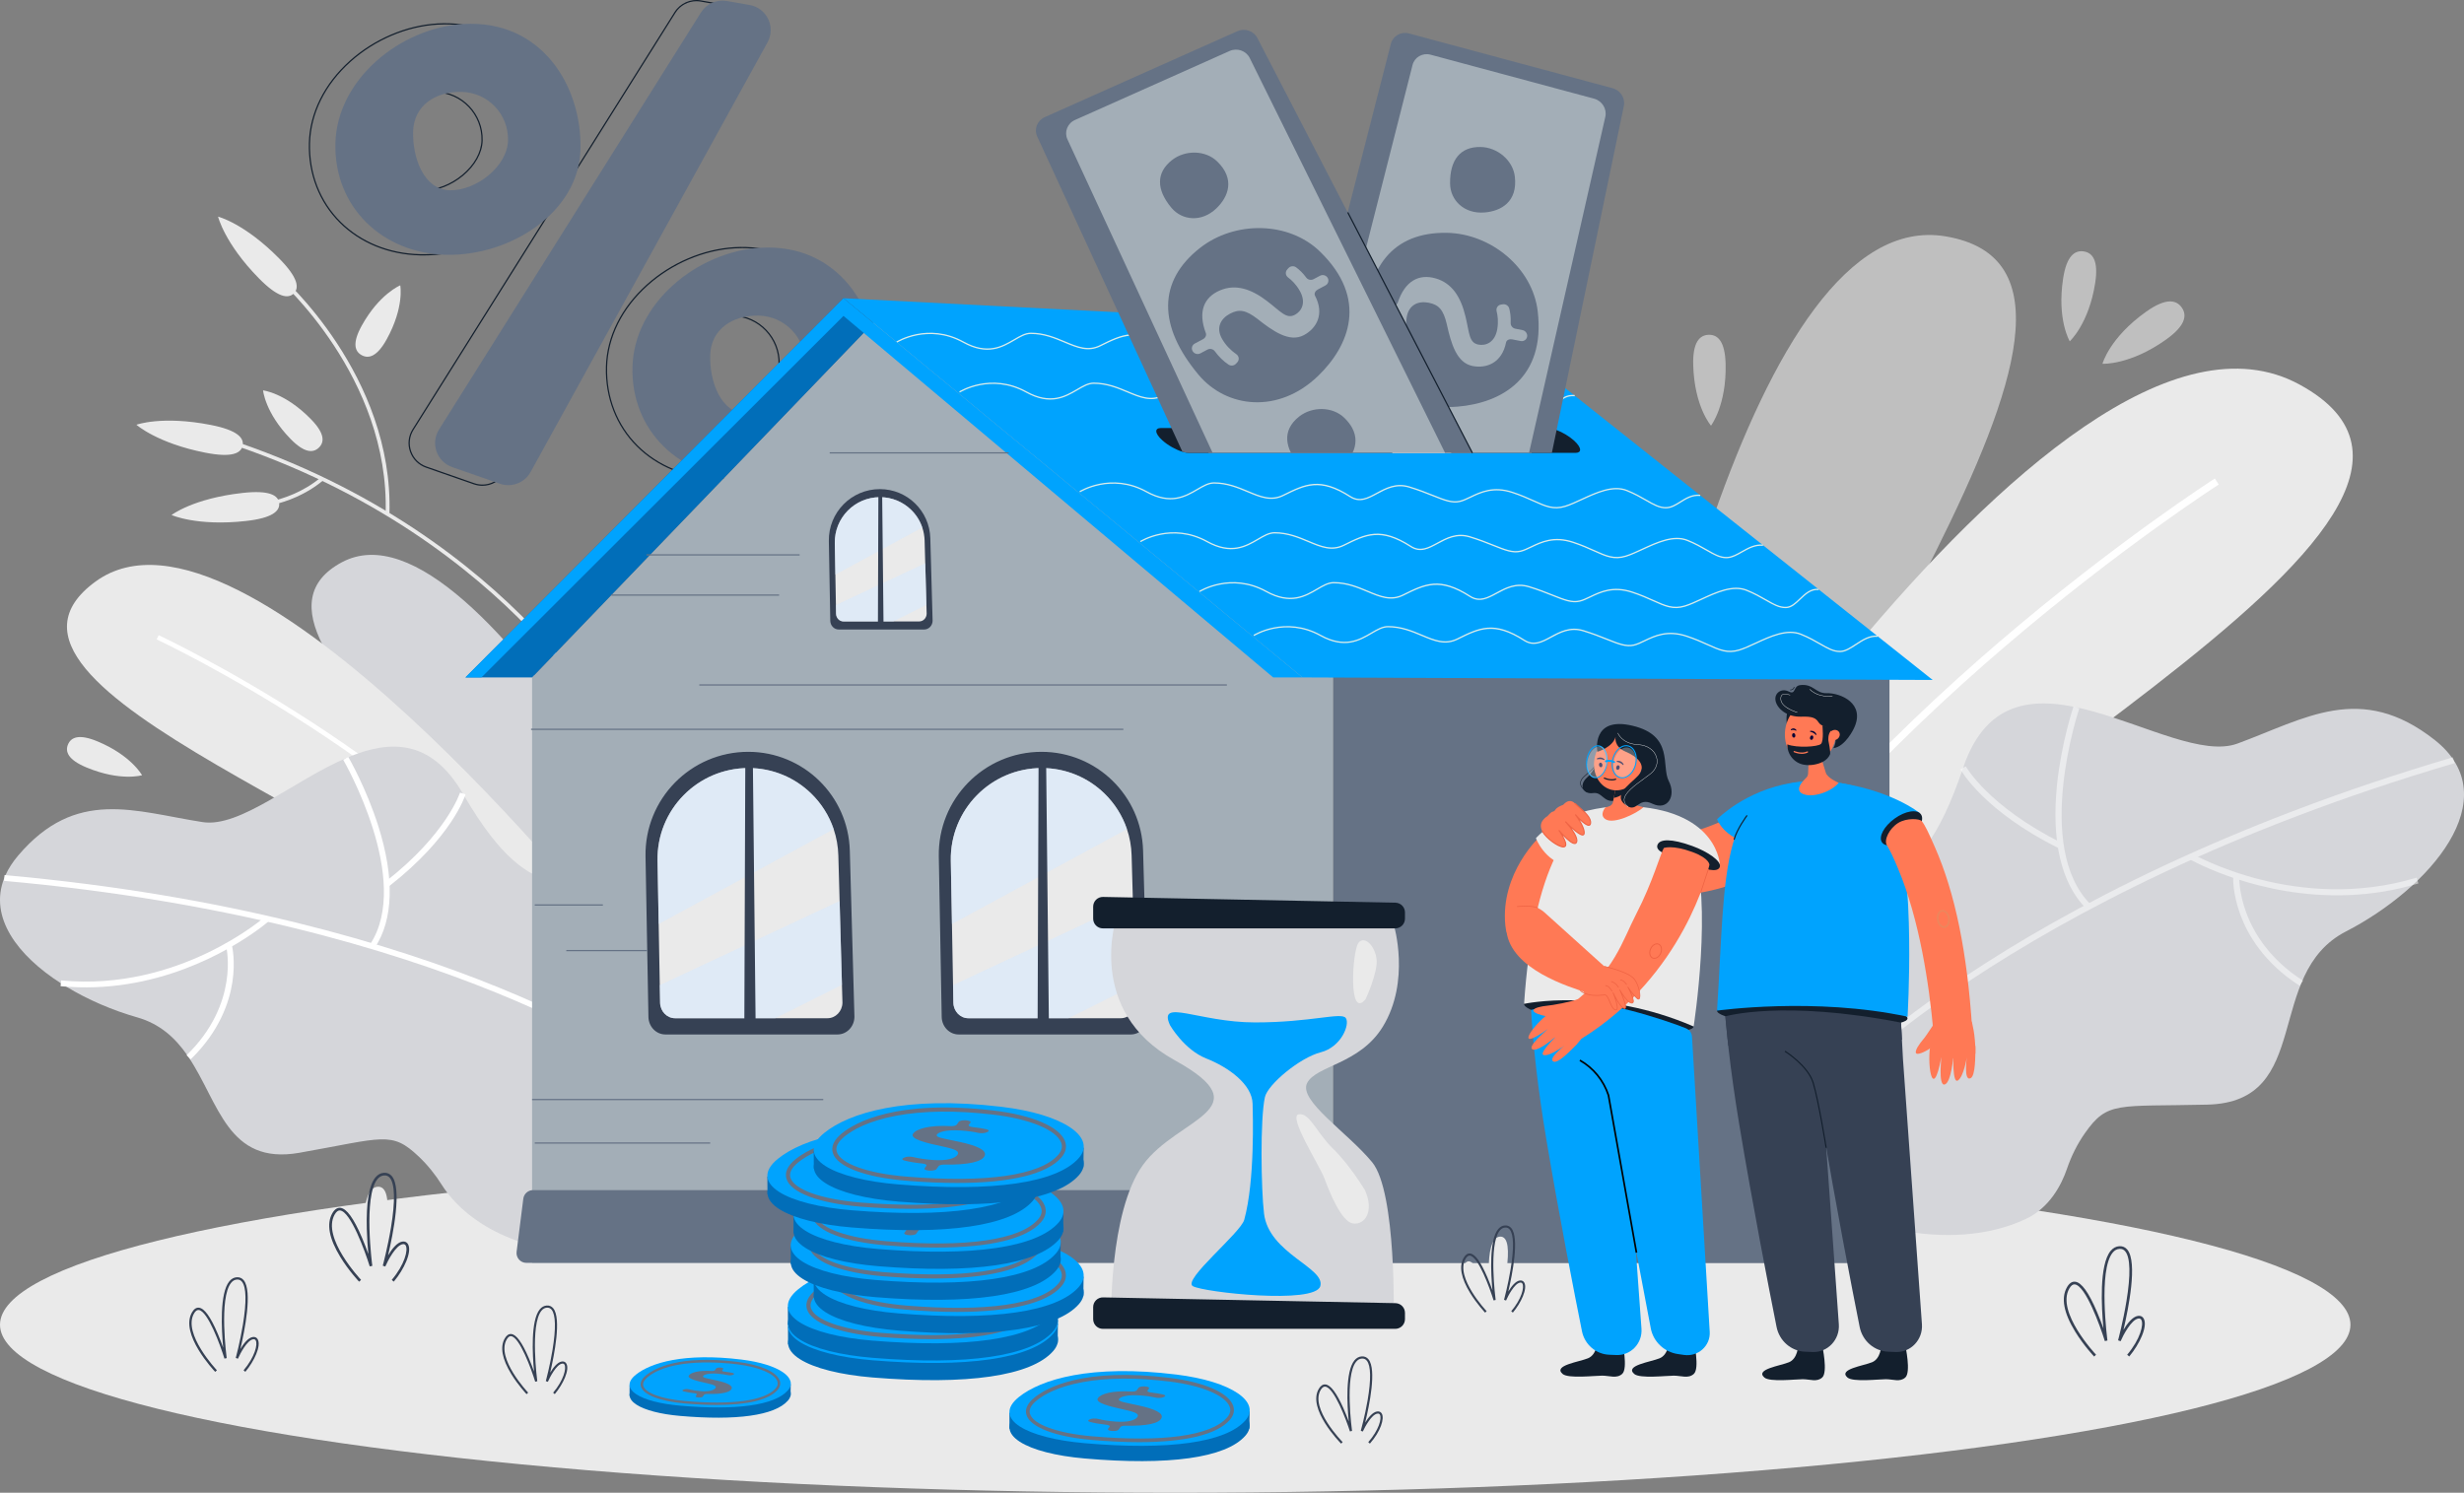 <?xml version="1.0" encoding="utf-8"?>
<!-- Generator: Adobe Illustrator 16.0.0, SVG Export Plug-In . SVG Version: 6.00 Build 0)  -->
<!DOCTYPE svg PUBLIC "-//W3C//DTD SVG 1.1//EN" "http://www.w3.org/Graphics/SVG/1.1/DTD/svg11.dtd">
<svg version="1.1" id="_x3C_Layer_x3E_" xmlns="http://www.w3.org/2000/svg" xmlns:xlink="http://www.w3.org/1999/xlink" x="0px"
	 y="0px" width="1609.45px" height="975.17px" viewBox="0 0 1609.45 975.17" style="enable-background:new 0 0 1609.45 975.17;"
	 xml:space="preserve">
<rect x="0" y="0" width="1609.45" height="975.17" fill="#808080" stroke="none"/>
<g>
	<g>
		<g>
			<g>
				<g>
					<path style="fill:#131F2D;" d="M315.09,317.35c-1.87,0-3.77-0.31-5.63-0.96l-31.19-10.87c-4.92-1.72-8.73-5.52-10.46-10.44
						c-1.73-4.92-1.12-10.27,1.65-14.68L440.54,7.97c3.7-5.89,10.52-8.92,17.37-7.71l14.87,2.62c5.48,0.97,10,4.4,12.4,9.42
						c2.4,5.02,2.24,10.69-0.45,15.56L329.97,308.54C326.9,314.1,321.14,317.35,315.09,317.35z M454.92,0.79
						c-5.52,0-10.69,2.8-13.71,7.6L270.14,280.81c-2.64,4.21-3.21,9.31-1.57,14s5.28,8.32,9.97,9.95l31.18,10.87
						c7.5,2.61,15.72-0.54,19.55-7.49L484.03,27.48c2.56-4.64,2.72-10.05,0.43-14.83c-2.29-4.78-6.59-8.06-11.82-8.98l-14.86-2.62
						C456.82,0.88,455.86,0.79,454.92,0.79z"/>
				</g>
			</g>
			<g>
				<path style="fill:#131F2D;" d="M276.47,166.88c-0.74,0-1.48-0.01-2.22-0.03c-20.39-0.5-38.97-8.08-52.31-21.35
					c-13.53-13.45-20.71-31.9-20.22-51.93c0.48-19.72,10-38.86,26.78-53.89c15.95-14.28,36.82-23.17,57.25-24.38l0.02,0.4l-0.02-0.4
					c20.6-1.23,38.77,5.16,52.54,18.46c15.82,15.28,24.9,39.11,24.3,63.75c-0.48,19.45-10.75,37.48-28.92,50.75
					C317.41,160.15,296.67,166.88,276.47,166.88z M290.69,15.95c-1.61,0-3.24,0.05-4.89,0.15c-20.26,1.2-40.95,10.02-56.77,24.18
					C212.41,55.16,203,74.1,202.52,93.59c-0.49,19.81,6.61,38.05,19.99,51.34c13.2,13.12,31.58,20.62,51.77,21.12
					c20.74,0.52,42.21-6.21,58.94-18.43c17.97-13.12,28.12-30.93,28.59-50.13c0.6-24.42-8.39-48.04-24.05-63.16
					C325.24,22.26,309.05,15.95,290.69,15.95z M277.49,124.7c-0.22,0-0.44,0-0.66-0.01c-7.92-0.19-14.45-4.73-18.88-13.12
					c-3.69-6.99-5.68-16.33-5.45-25.6c0.2-8.23,3.59-15.09,9.81-19.84c5.75-4.4,13.71-6.69,22.4-6.49
					c17.28,0.42,30.99,14.83,30.57,32.1c-0.2,8.08-4.91,16.52-12.91,23.14C294.89,121.06,285.65,124.7,277.49,124.7z M283.46,60.42
					c-20.39,0-29.85,12.73-30.16,25.57c-0.22,9.15,1.73,18.34,5.36,25.21c2.99,5.66,8.57,12.46,18.19,12.7
					c8.14,0.19,17.48-3.4,25.01-9.63c7.83-6.48,12.43-14.7,12.63-22.55c0.41-16.84-12.95-30.88-29.79-31.29
					C284.27,60.42,283.86,60.42,283.46,60.42z"/>
			</g>
			<g>
				<path style="fill:#131F2D;" d="M470.51,313.03c-0.74,0-1.48-0.01-2.22-0.03c-20.39-0.5-38.97-8.08-52.31-21.35
					c-13.53-13.45-20.71-31.9-20.22-51.93c0.48-19.72,10-38.86,26.78-53.89c15.95-14.28,36.82-23.17,57.25-24.38l0.02,0.4l-0.02-0.4
					c20.6-1.22,38.77,5.16,52.54,18.46c15.82,15.28,24.9,39.11,24.3,63.75c-0.48,19.45-10.75,37.48-28.92,50.75
					C511.45,306.3,490.72,313.03,470.51,313.03z M484.74,162.11c-1.61,0-3.24,0.05-4.89,0.15c-20.26,1.2-40.95,10.02-56.77,24.18
					c-16.62,14.88-26.04,33.82-26.52,53.31c-0.49,19.81,6.61,38.05,19.99,51.34c13.2,13.12,31.58,20.62,51.76,21.12
					c20.73,0.52,42.21-6.21,58.94-18.43c17.97-13.12,28.12-30.93,28.59-50.13c0.6-24.42-8.39-48.04-24.05-63.16
					C519.28,168.41,503.09,162.11,484.74,162.11z M471.53,270.85c-0.22,0-0.44,0-0.66-0.01c-7.92-0.19-14.45-4.73-18.88-13.12
					c-3.69-7-5.68-16.33-5.45-25.6c0.2-8.23,3.59-15.09,9.8-19.84c5.76-4.4,13.72-6.69,22.4-6.49c17.28,0.42,30.99,14.83,30.57,32.1
					c-0.2,8.08-4.91,16.52-12.91,23.14C488.93,267.21,479.69,270.85,471.53,270.85z M477.64,206.57c-8.08,0-15.44,2.23-20.81,6.34
					c-6.01,4.6-9.3,11.24-9.49,19.23c-0.22,9.15,1.73,18.34,5.36,25.21c2.99,5.66,8.57,12.46,18.19,12.7
					c0.25,0.01,0.51,0.01,0.76,0.01c19.19,0,36.52-17.79,36.87-32.19c0.41-16.84-12.95-30.88-29.79-31.29
					C478.36,206.57,478,206.57,477.64,206.57z"/>
			</g>
		</g>
		<g>
			<g>
				<g>
					<path style="fill:#657285;" d="M326.55,316.01l-31.19-10.87c-10.08-3.52-14.28-15.49-8.6-24.54L457.83,8.18
						c3.6-5.73,10.31-8.71,16.97-7.53l14.87,2.62c11.22,1.98,17.17,14.41,11.67,24.4L346.58,308.34
						C342.66,315.44,334.2,318.68,326.55,316.01z"/>
				</g>
			</g>
			<g>
				<path style="fill:#657285;" d="M302.74,15.7c-41.5,2.46-82.64,36.32-83.66,77.88s30.58,71.85,72.14,72.87
					c41.59,1.02,86.92-27.38,87.94-68.94C380.17,55.95,353.51,12.69,302.74,15.7z M293.79,124.29
					c-17.08-0.42-24.36-21.23-23.94-38.32c0.42-17.08,14.71-26.36,31.8-25.94c17.08,0.42,30.6,14.61,30.18,31.7
					C331.41,108.82,310.88,124.71,293.79,124.29z"/>
			</g>
			<g>
				<path style="fill:#657285;" d="M496.78,161.86c-41.5,2.46-82.64,36.32-83.66,77.88c-1.02,41.56,30.58,71.85,72.14,72.87
					c41.59,1.02,86.92-27.38,87.94-68.94S547.56,158.84,496.78,161.86z M487.83,270.45c-17.09-0.42-24.36-21.24-23.94-38.32
					c0.42-17.08,14.71-26.36,31.8-25.94c17.09,0.42,30.6,14.61,30.18,31.7S504.92,270.87,487.83,270.45z"/>
			</g>
		</g>
	</g>
	<g>
		<ellipse style="fill:#EAEAEA;" cx="767.64" cy="865.4" rx="767.64" ry="109.77"/>
	</g>
	<g style="opacity:0.6;">
		<path style="fill:#EAEAEA;" d="M1095.76,697.47c-30.75,2.57-55.68-23.91-50.65-53.78c24.53-145.65,98.85-510.1,225.43-489.33
			c152.46,25.02-118.03,349.76-152.3,523.23C1116.11,688.4,1106.95,696.54,1095.76,697.47L1095.76,697.47z"/>
	</g>
	<g>
		<g>
			<path style="fill:#EAEAEA;" d="M1039.63,665.18c0,0,300.51-502.31,462.49-413.92c161.99,88.39-291.68,291.03-373.54,440.09
				L1039.63,665.18z"/>
		</g>
		<g>
			<g>
				<path style="fill:#FFFFFF;" d="M1089.26,680.26c54.65-103.96,149.62-197.32,219.66-257.33c75.94-65.06,139.71-106,140.35-106.4
					l-2.56-3.94c-0.64,0.41-64.69,41.52-140.87,106.79c-70.35,60.28-165.76,154.09-220.76,258.71L1089.26,680.26z"/>
			</g>
		</g>
	</g>
	<g>
		<g>
			<g>
				<path style="fill:#D5D6DA;" d="M1532.35,608.49c-54,27.82-20.79,111.46-90.57,113.13c-59.03,1.38-65.08-2.43-79.88,18.55
					c-5.07,7.19-8.97,15.13-11.82,23.44c-3.41,9.96-11.06,25.35-27.06,32.81c-97.71,45.58-279.38-67.15-195.12-179.06
					c6.08-8.08,16.7-13.43,28.63-18.73c64.71-28.72,94.22-3.61,125.75-97.04c31.54-93.45,134.93,0.4,179.16-15.83
					c44.22-16.23,80.46-40.5,128.87-2.37C1638.73,521.55,1586.37,580.7,1532.35,608.49z"/>
			</g>
		</g>
		<g style="opacity:0.5;">
			<g>
				<g>
					<path style="fill:#FFFFFF;" d="M1190.69,718.11l-3.03-2.6c1.15-1.33,118.79-133.55,414.5-220.79l1.14,3.81
						C1308.71,585.45,1191.84,716.79,1190.69,718.11z"/>
				</g>
			</g>
			<g>
				<g>
					<path style="fill:#FFFFFF;" d="M1344.54,554.06c-48.88-24.47-63.43-50.44-64.02-51.53l3.52-1.89
						c0.14,0.26,14.68,26.03,62.31,49.87L1344.54,554.06z"/>
				</g>
			</g>
			<g>
				<g>
					<path style="fill:#FFFFFF;" d="M1362.69,593.58c-16.32-16.31-22.91-44.4-19.05-81.21c2.89-27.57,10.68-50.68,10.75-50.91
						l3.79,1.27c-0.31,0.9-30.18,90.53,7.35,128.05L1362.69,593.58z"/>
				</g>
			</g>
			<g>
				<g>
					<path style="fill:#FFFFFF;" d="M1439.18,565.77c-5.74-2.62-8.96-4.46-9.1-4.54l2.03-3.42c0.67,0.39,68.47,39.08,146.4,15.52
						l1.17,3.8C1516.88,596.1,1460.56,575.53,1439.18,565.77z"/>
				</g>
			</g>
			<g>
				<g>
					<path style="fill:#FFFFFF;" d="M1502.1,643.98c-23.38-15.01-33.94-33.47-38.69-46.32c-5.16-13.98-4.76-24.31-4.74-24.74l4,0.18
						c-0.02,0.4-1.2,40.05,41.6,67.54L1502.1,643.98z"/>
				</g>
			</g>
		</g>
	</g>
	<g style="opacity:0.6;">
		<path style="fill:#EAEAEA;" d="M1105.99,238.32c-0.39-14.84,4.23-19.41,10.07-19.6s10.69,4.07,11.08,18.91
			c0.71,27.03-9.53,40.44-9.53,40.44S1106.71,265.75,1105.99,238.32z"/>
	</g>
	<g style="opacity:0.6;">
		<path style="fill:#EAEAEA;" d="M1401.75,203.68c12.93-9.2,19.7-7.87,23.29-2.85c3.6,5.02,2.66,11.83-10.27,21.04
			c-23.56,16.77-41.46,15.77-41.46,15.77S1377.84,220.69,1401.75,203.68z"/>
	</g>
	<g style="opacity:0.6;">
		<path style="fill:#EAEAEA;" d="M1347.63,181.75c2.27-14.68,7.63-18.36,13.41-17.51c5.78,0.85,9.78,5.91,7.51,20.59
			c-4.14,26.75-16.61,38.13-16.61,38.13S1343.43,208.89,1347.63,181.75z"/>
	</g>
	<g>
		<g>
			<g>
				<g>
					<path style="fill:#EAEAEA;" d="M252.58,221.66c-6.3,11.41-11.83,12.82-16.33,10.37c-4.51-2.45-6.29-7.83,0.01-19.24
						c11.48-20.79,25.18-26.39,25.18-26.39S264.22,200.57,252.58,221.66z"/>
				</g>
				<g>
					<g>
						<g>
							<path style="fill:#EAEAEA;" d="M404.62,485.31l-2.23,1.08c-0.17-0.34-17.18-34.62-57.09-75.95
								c-36.83-38.13-101.25-90.22-198.99-121.87l0.77-2.34c98.28,31.82,163.06,84.23,200.09,122.59
								C387.31,450.41,404.45,484.97,404.62,485.31z"/>
						</g>
					</g>
					<g>
						<g>
							<path style="fill:#EAEAEA;" d="M254.37,335.74l-2.48-0.08c2.79-89.38-69.62-152.96-70.35-153.59l1.63-1.86
								C183.9,180.85,257.19,245.17,254.37,335.74z"/>
						</g>
					</g>
					<g>
						<g>
							<path style="fill:#EAEAEA;" d="M201.64,320.47c-21.63,12.83-44.46,11.78-44.72,11.77l0.13-2.46
								c0.29,0.02,29.52,1.33,52.6-17.98l1.6,1.88C208.13,316.29,204.9,318.54,201.64,320.47z"/>
						</g>
					</g>
					<g>
						<g>
							<path style="fill:#EAEAEA;" d="M137.78,277.62c17.34,3.4,21.69,8.47,20.7,13.47c-1,5-6.96,8.05-24.31,4.64
								c-31.59-6.2-45.06-18.25-45.06-18.25S105.72,271.33,137.78,277.62z"/>
						</g>
					</g>
					<g>
						<g>
							<path style="fill:#EAEAEA;" d="M158.51,322.01c17.57-1.94,23.26,1.59,23.83,6.65c0.57,5.07-4.2,9.75-21.77,11.7
								c-32.01,3.54-48.51-3.92-48.51-3.92S126.04,325.61,158.51,322.01z"/>
						</g>
					</g>
					<g>
						<g>
							<path style="fill:#EAEAEA;" d="M203.14,273.88c9.12,9.35,8.83,15.01,5.14,18.55c-3.69,3.55-9.4,3.64-18.51-5.71
								c-16.61-17.03-17.94-31.69-17.94-31.69S186.3,256.6,203.14,273.88z"/>
						</g>
					</g>
					<g>
						<g>
							<path style="fill:#EAEAEA;" d="M182.49,168.99c12.36,12.55,13.05,19.17,9.38,22.73c-3.67,3.56-10.33,2.72-22.69-9.83
								c-22.51-22.86-26.74-40.36-26.74-40.36S159.66,145.8,182.49,168.99z"/>
						</g>
					</g>
				</g>
			</g>
		</g>
		<g>
			<path style="fill:#D5D6DA;" d="M485.79,661.19c0,0-170.43-343.24-262.55-293.85s165.56,204.89,211.98,306.37L485.79,661.19z"/>
		</g>
		<g>
			<g>
				<path style="fill:#EAEAEA;" d="M398.21,608.79c0,0-238.58-299.84-335.82-228.87c-97.24,70.97,214.41,163.76,280.47,253.35
					L398.21,608.79z"/>
			</g>
			<g>
				<g>
					<path style="fill:#FFFFFF;" d="M367.37,622.75c-44.49-62.7-114.18-115.11-164.8-148.04c-54.88-35.7-99.78-56.81-100.23-57.01
						l1.32-2.77c0.45,0.21,45.54,21.41,100.61,57.22c50.85,33.07,120.86,85.74,165.63,148.84L367.37,622.75z"/>
				</g>
			</g>
		</g>
		<g>
			<g>
				<g>
					<path style="fill:#D5D6DA;" d="M423.12,779.56c-38.79-0.74,1.94,38.3-44.47,39.55c-57.98-5.06-81.76-31.91-90.03-45.02
						c-4.29-6.81-9.34-13.13-15.2-18.65c-17.77-16.77-22.69-12.1-77.93-2.36c-46.87,8.23-52.36-32.73-72.25-62.38
						c-0.36-0.54-0.73-1.08-1.1-1.62c-7.68-10.98-17.53-20.2-32.51-24.47c-15.89-4.52-32.14-11.44-46.36-20.08
						c-1.18-0.71-2.35-1.44-3.51-2.19c-28.19-18.1-47.19-43.02-36.95-68.79c0.24-0.61,0.5-1.22,0.77-1.83
						c1.92-4.26,4.65-8.55,8.29-12.83c37.85-44.55,76.22-28.71,120.5-21.84c24.49,3.79,59.42-27.13,93.73-41.83
						c0.49-0.21,0.99-0.42,1.48-0.62c27.24-11.3,54-11.89,74.7,23.74c0,0.01,0.01,0.01,0.01,0.01c0.42,0.72,0.84,1.44,1.26,2.14
						c46.27,78.48,69.17,50.23,134.32,64.77c12.12,2.71,23.03,5.71,30.23,12.11C535.27,656.99,490.17,739.45,423.12,779.56z"/>
				</g>
			</g>
			<g>
				<g>
					<g>
						<path style="fill:#FFFFFF;" d="M428.74,702.95l2.33-2.98c-1.33-1.02-136.04-102.22-428.09-128.29l-0.34,3.76
							C293.59,601.41,427.42,701.94,428.74,702.95z"/>
					</g>
				</g>
				<g>
					<g>
						<path style="fill:#FFFFFF;" d="M254.25,578.86c40.89-31.92,49.51-58.82,49.85-59.95l-3.64-1.1
							c-0.08,0.27-8.73,26.99-48.57,58.09L254.25,578.86z"/>
					</g>
				</g>
				<g>
					<g>
						<path style="fill:#FFFFFF;" d="M244.85,619.06c12.11-18.24,12.91-45.63,2.32-79.2c-7.93-25.14-19.57-45.21-19.69-45.41
							l-3.29,1.89c0.46,0.78,45.32,78.7,17.48,120.65L244.85,619.06z"/>
					</g>
				</g>
				<g>
					<g>
						<path style="fill:#FFFFFF;" d="M168.3,607.43c4.85-3.51,7.49-5.83,7.61-5.93l-2.54-2.81c-0.55,0.49-56.37,49.18-133.44,41.79
							l-0.37,3.76C101.68,650.19,150.24,620.51,168.3,607.43z"/>
					</g>
				</g>
				<g>
					<g>
						<path style="fill:#FFFFFF;" d="M124.54,692.03c18.93-18.35,25.26-37.52,27.24-50.37c2.15-13.98-0.18-23.53-0.28-23.93
							l-3.69,0.91c0.09,0.37,8.73,37.08-25.93,70.68L124.54,692.03z"/>
					</g>
				</g>
			</g>
		</g>
		<g>
			<path style="fill:#EAEAEA;" d="M56.51,501.36c-12.09-5.03-14.08-10.34-12.09-15.04c1.99-4.7,7.19-7.02,19.28-1.99
				c22.03,9.16,29.08,22.1,29.08,22.1S78.86,510.65,56.51,501.36z"/>
		</g>
	</g>
	<g>
		<g>
			<rect x="870.79" y="438.1" style="fill:#657285;" width="363.38" height="386.89"/>
		</g>
		<g>
			<g>
				<polygon style="fill:#A3AEB7;" points="575.55,205.6 347.55,442.53 347.55,824.99 870.79,824.99 870.79,442.53 				"/>
			</g>
			<g>
				<polygon style="fill:#00A3FE;" points="975.81,216.57 550.95,194.83 850.72,442.53 1262.39,444.19 				"/>
			</g>
			<g>
				<polygon style="fill:#016EB9;" points="347.55,442.53 304.04,442.53 550.95,194.83 570.43,210.92 				"/>
			</g>
			<g>
				<g>
					<path style="fill:#DAEBE8;" d="M968.36,234.38c-4.3,0-8.13-2.19-12.92-4.94c-3.47-1.99-7.41-4.25-12.54-6.32
						c-8.87-3.59-19.66,1.39-29.17,5.79c-3.92,1.81-7.62,3.52-10.92,4.52c-7.76,2.34-12.94,0.01-20.77-3.52
						c-3.86-1.74-8.23-3.7-13.87-5.56c-12.33-4.05-20.5-0.13-27.07,3.02c-2.46,1.18-4.79,2.3-7.01,2.83
						c-5.24,1.25-10.29-0.77-17.93-3.82c-4.34-1.73-9.25-3.7-15.46-5.58c-8.39-2.54-14.93,1-20.69,4.12
						c-5.92,3.2-11.51,6.23-17.9,2.13c-19.58-12.56-29.01-7.89-43.29-0.81c-8.15,4.04-15.27,1.05-23.52-2.42
						c-6.29-2.64-13.41-5.64-21.99-5.64c-3.45,0-6.78,1.95-10.63,4.2c-7.86,4.59-17.64,10.31-33.6,1.5
						c-22.94-12.66-42.99-0.14-43.19-0.01l-0.46-0.72c0.2-0.13,20.67-12.93,44.07-0.01c15.54,8.58,25.08,3,32.76-1.49
						c3.96-2.32,7.38-4.32,11.07-4.32c8.75,0,15.96,3.03,22.32,5.7c8.05,3.38,15.01,6.31,22.8,2.44
						c14.54-7.21,24.14-11.97,44.13,0.86c5.96,3.83,11.09,1.05,17.03-2.17c5.92-3.2,12.62-6.83,21.35-4.18
						c6.24,1.89,11.17,3.86,15.53,5.6c7.49,2.99,12.44,4.97,17.41,3.79c2.13-0.51,4.42-1.6,6.83-2.76
						c6.71-3.22,15.05-7.22,27.71-3.06c5.69,1.87,10.08,3.85,13.96,5.59c7.66,3.45,12.72,5.73,20.17,3.48
						c3.25-0.98,6.92-2.68,10.81-4.48c9.68-4.47,20.64-9.53,29.86-5.8c5.18,2.1,9.14,4.37,12.64,6.37
						c5.08,2.91,8.75,5.01,13.04,4.81c3.2-0.15,5.29-1.91,7.51-3.77c2.82-2.37,5.73-4.81,11.11-4.31l-0.08,0.85
						c-5.02-0.47-7.8,1.86-10.48,4.12c-2.23,1.87-4.53,3.81-8.02,3.97C968.75,234.37,968.56,234.38,968.36,234.38z"/>
				</g>
				<g>
					<path style="fill:#DAEBE8;" d="M1009.45,266.96c-4.3,0-8.13-2.19-12.92-4.94c-3.47-1.99-7.41-4.25-12.54-6.32
						c-8.87-3.59-19.66,1.39-29.17,5.79c-3.92,1.81-7.62,3.52-10.92,4.52c-7.76,2.34-12.94,0.01-20.78-3.52
						c-3.86-1.74-8.23-3.7-13.87-5.56c-12.32-4.05-20.5-0.13-27.07,3.02c-2.46,1.18-4.79,2.3-7,2.83
						c-5.23,1.25-10.29-0.77-17.93-3.82c-4.34-1.73-9.25-3.69-15.46-5.58c-8.39-2.54-14.93,1-20.69,4.12
						c-5.92,3.2-11.52,6.23-17.9,2.13c-19.58-12.56-29.01-7.89-43.29-0.81c-8.15,4.04-15.27,1.05-23.52-2.42
						c-6.29-2.64-13.41-5.64-21.99-5.64c-3.45,0-6.78,1.95-10.63,4.2c-7.86,4.59-17.64,10.31-33.6,1.5
						c-22.94-12.66-42.99-0.14-43.19-0.01l-0.46-0.72c0.2-0.13,20.67-12.93,44.07-0.01c15.54,8.58,25.08,3,32.75-1.49
						c3.96-2.32,7.38-4.32,11.07-4.32c8.75,0,15.96,3.03,22.32,5.7c8.05,3.38,15.01,6.31,22.81,2.44
						c14.54-7.21,24.14-11.97,44.13,0.86c5.96,3.82,11.09,1.05,17.03-2.17c5.92-3.2,12.62-6.83,21.35-4.18
						c6.24,1.89,11.17,3.86,15.53,5.6c7.49,2.99,12.44,4.97,17.41,3.79c2.13-0.51,4.42-1.6,6.83-2.76
						c6.71-3.22,15.05-7.22,27.71-3.06c5.69,1.87,10.08,3.85,13.96,5.59c7.66,3.45,12.73,5.73,20.17,3.48
						c3.25-0.98,6.92-2.68,10.81-4.47c9.67-4.47,20.64-9.54,29.86-5.8c5.18,2.1,9.14,4.37,12.64,6.37
						c5.08,2.91,8.75,5.01,13.04,4.81c3.2-0.15,5.29-1.91,7.51-3.77c2.82-2.37,5.73-4.81,11.11-4.31l-0.08,0.85
						c-5.02-0.46-7.8,1.86-10.48,4.12c-2.23,1.87-4.53,3.81-8.02,3.97C1009.85,266.96,1009.65,266.96,1009.45,266.96z"/>
				</g>
				<g>
					<path style="fill:#DAEBE8;" d="M1087.98,332.12c-4.3,0-8.13-2.19-12.92-4.94c-3.47-1.99-7.41-4.25-12.54-6.32
						c-8.87-3.59-19.66,1.39-29.17,5.79c-3.92,1.81-7.62,3.52-10.92,4.52c-7.76,2.34-12.93,0.01-20.77-3.52
						c-3.86-1.74-8.23-3.7-13.87-5.56c-12.33-4.05-20.5-0.13-27.07,3.02c-2.46,1.18-4.78,2.3-7.01,2.83
						c-5.24,1.25-10.28-0.77-17.93-3.82c-4.34-1.73-9.25-3.7-15.46-5.58c-8.39-2.54-14.93,1-20.7,4.12
						c-5.92,3.21-11.52,6.23-17.9,2.13c-19.58-12.56-29.01-7.89-43.29-0.81c-8.15,4.04-15.27,1.05-23.52-2.42
						c-6.29-2.64-13.41-5.64-21.99-5.64c-3.45,0-6.78,1.95-10.63,4.2c-7.86,4.59-17.64,10.31-33.6,1.5
						c-22.94-12.66-42.99-0.14-43.19-0.01l-0.46-0.72c0.2-0.13,20.67-12.93,44.07-0.01c15.54,8.58,25.09,3,32.76-1.49
						c3.96-2.32,7.38-4.32,11.07-4.32c8.75,0,15.96,3.03,22.32,5.7c8.05,3.38,15.01,6.31,22.8,2.44
						c14.54-7.21,24.14-11.97,44.13,0.86c5.96,3.83,11.09,1.05,17.03-2.17c5.91-3.2,12.62-6.83,21.35-4.18
						c6.24,1.89,11.17,3.86,15.53,5.6c7.49,2.99,12.44,4.97,17.41,3.79c2.13-0.51,4.42-1.6,6.83-2.76
						c6.71-3.22,15.05-7.22,27.71-3.06c5.69,1.87,10.08,3.85,13.96,5.59c7.66,3.45,12.72,5.73,20.17,3.48
						c3.25-0.98,6.92-2.68,10.81-4.48c9.68-4.47,20.64-9.53,29.86-5.8c5.18,2.1,9.14,4.37,12.64,6.37
						c5.08,2.91,8.75,5.01,13.04,4.81c3.18-0.15,5.96-1.88,8.89-3.72c3.82-2.39,7.76-4.86,13.18-4.36l-0.08,0.85
						c-5.13-0.47-8.95,1.92-12.64,4.23c-3.03,1.9-5.9,3.69-9.3,3.85C1088.37,332.12,1088.17,332.12,1087.98,332.12z"/>
				</g>
				<g>
					<path style="fill:#DAEBE8;" d="M1127.56,364.7c-4.3,0-8.13-2.19-12.92-4.94c-3.47-1.99-7.41-4.25-12.54-6.32
						c-8.87-3.59-19.66,1.39-29.17,5.79c-3.92,1.81-7.62,3.52-10.92,4.52c-7.76,2.34-12.93,0.01-20.77-3.52
						c-3.86-1.74-8.23-3.7-13.87-5.56c-12.33-4.05-20.5-0.13-27.07,3.02c-2.46,1.18-4.79,2.3-7.01,2.82
						c-5.24,1.25-10.29-0.77-17.93-3.82c-4.34-1.73-9.25-3.7-15.46-5.58c-8.39-2.54-14.93,1-20.69,4.12
						c-5.92,3.2-11.51,6.23-17.9,2.13c-19.58-12.56-29.01-7.89-43.29-0.81c-8.15,4.04-15.27,1.05-23.52-2.42
						c-6.29-2.64-13.41-5.64-21.99-5.64c-3.45,0-6.78,1.95-10.63,4.2c-7.86,4.59-17.64,10.31-33.6,1.5
						c-22.94-12.66-42.99-0.14-43.19-0.01l-0.46-0.72c0.2-0.13,20.67-12.93,44.07-0.01c15.54,8.58,25.09,3,32.76-1.49
						c3.96-2.32,7.38-4.32,11.07-4.32c8.75,0,15.96,3.03,22.32,5.7c8.05,3.38,15.01,6.3,22.8,2.44
						c14.54-7.21,24.14-11.97,44.13,0.86c5.96,3.83,11.09,1.05,17.03-2.17c5.91-3.2,12.62-6.83,21.35-4.18
						c6.24,1.89,11.17,3.86,15.53,5.6c7.49,2.99,12.45,4.97,17.41,3.79c2.13-0.51,4.42-1.6,6.83-2.76
						c6.71-3.22,15.05-7.22,27.71-3.06c5.69,1.87,10.08,3.85,13.96,5.59c7.66,3.45,12.72,5.73,20.17,3.48
						c3.25-0.98,6.92-2.68,10.81-4.48c9.67-4.47,20.64-9.54,29.86-5.8c5.18,2.1,9.14,4.37,12.64,6.37
						c5.08,2.91,8.74,5.01,13.04,4.81c3.17-0.15,6.22-1.87,9.44-3.7c4.25-2.4,8.64-4.89,14.07-4.39l-0.08,0.85
						c-5.16-0.47-9.43,1.94-13.56,4.28c-3.32,1.88-6.45,3.65-9.83,3.81C1127.95,364.7,1127.75,364.7,1127.56,364.7z"/>
				</g>
				<g>
					<path style="fill:#DAEBE8;" d="M1166.2,397.28c-4.3,0-8.13-2.19-12.92-4.94c-3.47-1.99-7.41-4.25-12.54-6.32
						c-8.87-3.59-19.66,1.39-29.17,5.79c-3.92,1.81-7.62,3.52-10.92,4.52c-7.76,2.34-12.93,0.01-20.77-3.52
						c-3.86-1.74-8.23-3.7-13.87-5.56c-12.33-4.05-20.5-0.13-27.07,3.02c-2.46,1.18-4.79,2.3-7.01,2.82
						c-5.24,1.25-10.28-0.77-17.93-3.82c-4.34-1.73-9.25-3.7-15.46-5.58c-8.39-2.54-14.93,0.99-20.69,4.12
						c-5.92,3.21-11.52,6.23-17.9,2.13c-19.58-12.56-29.01-7.89-43.29-0.81c-8.15,4.04-15.27,1.05-23.52-2.42
						c-6.29-2.64-13.41-5.64-21.99-5.64c-3.45,0-6.78,1.95-10.63,4.2c-7.86,4.59-17.64,10.31-33.6,1.5
						c-22.94-12.66-42.99-0.14-43.19-0.01l-0.46-0.72c0.2-0.13,20.68-12.93,44.07-0.01c15.54,8.58,25.09,3,32.76-1.49
						c3.96-2.32,7.38-4.32,11.07-4.32c8.75,0,15.96,3.03,22.32,5.7c8.05,3.38,15.01,6.3,22.8,2.44
						c14.54-7.21,24.14-11.97,44.13,0.86c5.96,3.83,11.09,1.05,17.03-2.17c5.91-3.2,12.62-6.83,21.35-4.18
						c6.24,1.89,11.17,3.86,15.53,5.6c7.49,2.99,12.44,4.97,17.41,3.79c2.13-0.51,4.42-1.6,6.83-2.76
						c6.71-3.22,15.05-7.22,27.71-3.06c5.69,1.87,10.08,3.85,13.96,5.59c7.66,3.45,12.72,5.73,20.17,3.48
						c3.25-0.98,6.92-2.68,10.81-4.48c9.67-4.47,20.64-9.54,29.86-5.8c5.18,2.1,9.14,4.37,12.64,6.37
						c5.08,2.91,8.73,5.01,13.04,4.81c3.2-0.15,5.85-2.68,8.65-5.36c3.55-3.4,7.22-6.91,12.59-6.41l-0.08,0.85
						c-4.98-0.46-8.51,2.91-11.92,6.18c-2.92,2.8-5.68,5.44-9.2,5.6C1166.6,397.28,1166.4,397.28,1166.2,397.28z"/>
				</g>
				<g>
					<path style="fill:#DAEBE8;" d="M1201.65,426.01c-4.3,0-8.13-2.19-12.92-4.94c-3.47-1.99-7.41-4.25-12.54-6.32
						c-8.88-3.59-19.66,1.39-29.17,5.79c-3.92,1.81-7.62,3.52-10.92,4.52c-7.75,2.34-12.93,0.01-20.77-3.52
						c-3.86-1.74-8.23-3.7-13.87-5.56c-12.33-4.05-20.5-0.13-27.07,3.02c-2.46,1.18-4.79,2.3-7.01,2.83
						c-5.24,1.25-10.29-0.77-17.93-3.82c-4.34-1.73-9.25-3.7-15.46-5.58c-8.39-2.54-14.93,1-20.69,4.12
						c-5.92,3.2-11.52,6.23-17.9,2.13c-19.58-12.56-29.01-7.89-43.29-0.81c-8.15,4.04-15.27,1.05-23.52-2.42
						c-6.29-2.64-13.41-5.64-21.99-5.64c-3.45,0-6.78,1.95-10.63,4.2c-7.86,4.59-17.64,10.31-33.6,1.5
						c-22.94-12.66-42.99-0.14-43.19-0.01l-0.46-0.72c0.21-0.13,20.67-12.93,44.07-0.01c15.54,8.58,25.09,3,32.76-1.49
						c3.96-2.32,7.38-4.32,11.07-4.32c8.75,0,15.96,3.03,22.32,5.7c8.05,3.38,15.01,6.3,22.8,2.44
						c14.54-7.21,24.14-11.97,44.13,0.86c5.96,3.83,11.09,1.05,17.03-2.17c5.91-3.2,12.62-6.83,21.35-4.18
						c6.24,1.89,11.17,3.86,15.53,5.6c7.49,2.99,12.44,4.97,17.41,3.79c2.13-0.51,4.42-1.6,6.83-2.76
						c6.71-3.22,15.05-7.22,27.71-3.06c5.69,1.87,10.08,3.85,13.96,5.59c7.66,3.45,12.72,5.73,20.17,3.48
						c3.25-0.98,6.92-2.68,10.81-4.48c9.67-4.47,20.64-9.54,29.86-5.8c5.18,2.1,9.14,4.37,12.64,6.37
						c5.08,2.91,8.75,5.01,13.04,4.81c3.19-0.15,6.41-2.26,9.83-4.5c4.45-2.91,9.05-5.92,14.45-5.42l-0.08,0.85
						c-5.1-0.47-9.58,2.46-13.9,5.29c-3.52,2.3-6.84,4.48-10.26,4.64C1202.05,426,1201.85,426.01,1201.65,426.01z"/>
				</g>
			</g>
			<g>
				<g>
					<path style="fill:#364154;" d="M547.05,675.78H434.61c-5.95,0-10.84-4.98-11.06-11.26l-1.9-105.03
						c-0.68-37.55,29.57-68.35,67.12-68.35l0,0c35.92,0,65.32,28.59,66.32,64.5l3.02,108.73
						C557.97,670.72,553.06,675.78,547.05,675.78z"/>
				</g>
				<g>
					<path style="fill:#EAEAEA;" d="M550.28,655.08c-0.13,5.62-4.48,10.1-9.8,10.1h-99.53c-5.27,0-9.59-4.4-9.78-9.97l-0.21-11.66
						l-0.73-39.92l-0.75-41.39c-0.6-33.23,26.17-60.5,59.42-60.5c15.89,0,30.35,6.33,40.94,16.63c6.59,6.41,11.69,14.35,14.7,23.28
						c1.83,5.41,2.89,11.18,3.05,17.18l0.83,29.76l1.53,54.79L550.28,655.08z"/>
				</g>
				<g style="opacity:0.6;">
					<path style="fill:#D7E9FD;" d="M544.55,541.66l-114.31,61.97l-0.75-41.39c-0.6-33.23,26.17-60.5,59.42-60.5
						c15.89,0,30.35,6.33,40.94,16.63C536.43,524.78,541.53,532.73,544.55,541.66z"/>
				</g>
				<g style="opacity:0.6;">
					<path style="fill:#D7E9FD;" d="M549.96,643.38l-43.59,21.8h-65.42c-5.27,0-9.59-4.4-9.78-9.97l-0.21-11.66l117.47-54.96
						L549.96,643.38z"/>
				</g>
				<g>
					<polygon style="fill:#364154;" points="491.73,494.8 493.57,669.81 486.18,672.13 486.83,494.8 					"/>
				</g>
			</g>
			<g>
				<g>
					<path style="fill:#364154;" d="M738.61,675.78H626.17c-5.95,0-10.84-4.98-11.06-11.26l-1.9-105.03
						c-0.68-37.55,29.57-68.35,67.12-68.35l0,0c35.92,0,65.32,28.59,66.32,64.5l3.02,108.73
						C749.53,670.72,744.62,675.78,738.61,675.78z"/>
				</g>
				<g>
					<path style="fill:#EAEAEA;" d="M741.84,655.08c-0.13,5.62-4.48,10.1-9.8,10.1h-99.53c-5.27,0-9.59-4.4-9.78-9.97l-0.21-11.66
						l-0.72-39.92l-0.75-41.39c-0.59-33.23,26.17-60.5,59.42-60.5c15.89,0,30.35,6.33,40.94,16.63c6.59,6.41,11.69,14.35,14.7,23.28
						c1.83,5.41,2.89,11.18,3.05,17.18l0.83,29.76l1.53,54.79L741.84,655.08z"/>
				</g>
				<g style="opacity:0.6;">
					<path style="fill:#D7E9FD;" d="M736.11,541.66l-114.31,61.97l-0.75-41.39c-0.59-33.23,26.17-60.5,59.42-60.5
						c15.89,0,30.35,6.33,40.94,16.63C727.99,524.78,733.09,532.73,736.11,541.66z"/>
				</g>
				<g style="opacity:0.6;">
					<path style="fill:#D7E9FD;" d="M741.52,643.38l-43.59,21.8h-65.42c-5.27,0-9.59-4.4-9.78-9.97l-0.21-11.66l117.47-54.96
						L741.52,643.38z"/>
				</g>
				<g>
					<polygon style="fill:#364154;" points="683.29,494.8 685.13,669.81 677.74,672.13 678.39,494.8 					"/>
				</g>
			</g>
			<g>
				<g>
					<path style="fill:#364154;" d="M603.67,411.23h-55.85c-2.96,0-5.38-2.47-5.49-5.59l-0.94-52.17
						c-0.34-18.65,14.69-33.95,33.34-33.95l0,0c17.84,0,32.44,14.2,32.94,32.04l1.5,54C609.1,408.71,606.66,411.23,603.67,411.23z"
						/>
				</g>
				<g>
					<path style="fill:#EAEAEA;" d="M605.28,400.95c-0.06,2.79-2.22,5.01-4.87,5.01h-49.44c-2.62,0-4.76-2.19-4.86-4.95l-0.1-5.79
						l-0.36-19.83l-0.37-20.56c-0.3-16.5,13-30.05,29.52-30.05c7.89,0,15.08,3.14,20.33,8.26c3.27,3.18,5.8,7.13,7.3,11.57
						c0.91,2.69,1.43,5.55,1.52,8.53l0.41,14.78l0.76,27.21L605.28,400.95z"/>
				</g>
				<g style="opacity:0.6;">
					<path style="fill:#D7E9FD;" d="M602.43,344.61l-56.78,30.78l-0.37-20.56c-0.3-16.5,13-30.05,29.52-30.05
						c7.89,0,15.08,3.14,20.33,8.26C598.4,336.23,600.93,340.17,602.43,344.61z"/>
				</g>
				<g style="opacity:0.6;">
					<path style="fill:#D7E9FD;" d="M605.12,395.13l-21.65,10.83h-32.49c-2.62,0-4.76-2.19-4.86-4.95l-0.1-5.79l58.35-27.3
						L605.12,395.13z"/>
				</g>
				<g>
					<polygon style="fill:#364154;" points="576.2,321.33 577.11,408.26 573.44,409.41 573.76,321.33 					"/>
				</g>
			</g>
			<g>
				<path style="fill:#657285;" d="M337.44,817.76l4.38-34.68c0.41-3.21,3.14-5.62,6.38-5.62h525.07c3.31,0,6.08,2.51,6.4,5.8
					l3.39,34.68c0.37,3.78-2.6,7.05-6.4,7.05H343.82C339.95,824.99,336.95,821.6,337.44,817.76z"/>
			</g>
			<g>
				<polygon style="fill:#657285;" points="879.09,777.45 1242.25,777.45 1248.26,824.99 889.39,824.99 				"/>
			</g>
		</g>
	</g>
	<g>
		<g>
			<path style="fill:#EAEAEA;" d="M968.73,857.02c0,0-18.69-19.65-12.26-30.84c6.43-11.19,17.28,24.04,17.28,24.04
				s-5.63-41.66,6.03-42.38s0,42.38,0,42.38s4.32-10.05,8.54-10.67c4.22-0.62,3.01,8.52-4.52,17.47H968.73z"/>
		</g>
		<g>
			<path style="fill:#364154;" d="M970.05,857.5c-0.05-0.06-5.4-5.71-9.77-12.85c-5.97-9.73-7.39-17.46-4.23-22.96
				c1.18-2.05,2.6-3,4.22-2.82c3.28,0.37,6.97,5.47,11.27,15.59c1.28,3.01,2.42,6.02,3.31,8.52c-1.03-10.98-2.22-32.79,3.69-39.99
				c1.25-1.52,2.76-2.35,4.5-2.45c1.69-0.1,3.1,0.5,4.17,1.81c5.34,6.55,0.6,30.27-2.01,41.37c1.94-3.23,4.68-6.8,7.48-7.21
				c1.31-0.19,2.36,0.3,2.96,1.38c2.22,3.98-2.14,13.26-7.46,19.58l-1.06-0.89c6.81-8.09,8.62-15.65,7.31-18.01
				c-0.32-0.57-0.81-0.79-1.55-0.68c-3.61,0.53-7.83,8.62-9.15,11.69l-1.31-0.46c0.03-0.09,2.6-9.66,4.31-20.1
				c2.24-13.65,2.04-22.58-0.59-25.8c-0.78-0.95-1.75-1.38-3-1.3c-1.36,0.08-2.51,0.72-3.51,1.95c-7.47,9.1-2.73,44.98-2.68,45.34
				l-1.35,0.3c-2.44-7.93-9.98-28.64-15.48-29.25c-1.03-0.12-1.97,0.58-2.86,2.13c-6.95,12.1,13.59,33.94,13.8,34.16L970.05,857.5z"
				/>
		</g>
	</g>
	<g>
		<g>
			<path style="fill:#EAEAEA;" d="M232.92,836.68c0,0-23.34-24.54-15.31-38.52c8.03-13.98,21.58,30.03,21.58,30.03
				s-7.03-52.04,7.53-52.94c14.56-0.9,0,52.94,0,52.94s5.4-12.55,10.67-13.33c5.27-0.78,3.76,10.65-5.65,21.82H232.92z"/>
		</g>
		<g>
			<path style="fill:#364154;" d="M234.57,837.28c-0.07-0.07-6.75-7.13-12.21-16.04c-7.45-12.16-9.23-21.81-5.28-28.68
				c1.47-2.56,3.25-3.74,5.27-3.52c4.09,0.46,8.7,6.83,14.08,19.47c1.61,3.78,3.04,7.56,4.16,10.7c-0.41-4.41-0.84-10.24-1-16.36
				c-0.44-17.27,1.44-28.58,5.59-33.64c1.56-1.9,3.45-2.93,5.62-3.07c2.12-0.13,3.87,0.63,5.21,2.26c6.67,8.18,0.75,37.8-2.52,51.68
				c2.42-4.03,5.84-8.49,9.34-9.01c1.63-0.24,2.95,0.37,3.7,1.72c2.77,4.97-2.68,16.57-9.32,24.45l-1.33-1.12
				c8.51-10.1,10.77-19.55,9.13-22.49c-0.4-0.71-1.01-0.98-1.93-0.85c-4.51,0.67-9.78,10.77-11.43,14.61l-1.63-0.57
				c0.03-0.12,3.24-12.06,5.39-25.1c2.8-17.05,2.54-28.2-0.74-32.22c-0.97-1.19-2.2-1.72-3.75-1.63c-1.7,0.11-3.13,0.9-4.39,2.43
				c-9.33,11.37-3.41,56.18-3.34,56.63l-1.69,0.37c-3.05-9.9-12.47-35.77-19.33-36.54c-1.29-0.15-2.46,0.73-3.57,2.66
				c-8.68,15.11,16.98,42.39,17.24,42.66L234.57,837.28z"/>
		</g>
	</g>
	<g>
		<g>
			<path style="fill:#EAEAEA;" d="M139.15,895.67c0,0-20.28-21.32-13.3-33.46c6.98-12.14,18.75,26.09,18.75,26.09
				s-6.1-45.21,6.54-45.99c12.65-0.79,0,45.99,0,45.99s4.69-10.91,9.27-11.58c4.58-0.67,3.27,9.25-4.91,18.96H139.15z"/>
		</g>
		<g>
			<path style="fill:#364154;" d="M140.58,896.19c-0.96-1-23.29-24.75-15.19-38.85c1.28-2.22,2.82-3.25,4.57-3.06
				c3.56,0.4,7.56,5.93,12.24,16.92c1.39,3.27,2.62,6.53,3.59,9.24c-1.12-11.92-2.41-35.58,4.01-43.39c1.35-1.65,3-2.55,4.88-2.66
				c1.85-0.11,3.37,0.55,4.52,1.97c5.79,7.1,0.65,32.84-2.19,44.9c2.1-3.5,5.07-7.38,8.11-7.83c1.42-0.21,2.56,0.32,3.22,1.49
				c2.41,4.32-2.33,14.39-8.09,21.24l-1.15-0.97c7.39-8.78,9.36-16.99,7.93-19.54c-0.35-0.62-0.88-0.85-1.68-0.74
				c-3.92,0.58-8.5,9.36-9.93,12.69l-1.42-0.49c0.03-0.1,2.82-10.48,4.68-21.81c2.43-14.82,2.21-24.5-0.64-28
				c-0.84-1.04-1.92-1.5-3.26-1.41c-1.47,0.09-2.72,0.78-3.81,2.12c-8.1,9.87-2.96,48.8-2.9,49.2l-1.47,0.32
				c-2.65-8.6-10.83-31.08-16.79-31.75c-1.12-0.12-2.13,0.63-3.1,2.31c-7.55,13.13,14.75,36.82,14.98,37.06L140.58,896.19z"/>
		</g>
	</g>
	<g>
		<g>
			<path style="fill:#EAEAEA;" d="M342.6,910.27c0,0-19-19.98-12.46-31.35c6.54-11.38,17.57,24.44,17.57,24.44
				s-5.72-42.35,6.13-43.09s0,43.09,0,43.09s4.39-10.22,8.68-10.85s3.06,8.67-4.6,17.76H342.6z"/>
		</g>
		<g>
			<path style="fill:#364154;" d="M343.95,910.75c-0.05-0.06-5.49-5.8-9.94-13.06c-6.06-9.9-7.51-17.75-4.3-23.34
				c1.2-2.08,2.64-3.05,4.29-2.87c3.33,0.37,7.08,5.56,11.46,15.85c1.3,3.06,2.46,6.12,3.37,8.66c-1.05-11.17-2.25-33.33,3.75-40.65
				c1.27-1.54,2.81-2.38,4.58-2.49c1.73-0.11,3.15,0.51,4.24,1.84c5.43,6.65,0.61,30.77-2.05,42.06c1.97-3.28,4.75-6.91,7.6-7.33
				c1.33-0.2,2.4,0.3,3.01,1.4c2.26,4.05-2.18,13.48-7.58,19.9l-1.08-0.91c6.92-8.22,8.76-15.92,7.43-18.31
				c-0.32-0.58-0.82-0.8-1.58-0.69c-3.67,0.54-7.96,8.77-9.3,11.89l-1.33-0.46c0.03-0.1,2.64-9.82,4.38-20.43
				c2.28-13.88,2.07-22.95-0.6-26.23c-0.79-0.97-1.79-1.4-3.05-1.33c-1.38,0.09-2.55,0.73-3.57,1.98
				c-7.59,9.25-2.77,45.72-2.72,46.09l-1.37,0.3c-2.48-8.06-10.15-29.12-15.73-29.74c-1.05-0.13-2,0.59-2.91,2.16
				c-7.07,12.3,13.82,34.5,14.03,34.72L343.95,910.75z"/>
		</g>
	</g>
	<g>
		<g>
			<path style="fill:#EAEAEA;" d="M1366.19,885.57c0,0-23.65-24.87-15.51-39.03c8.14-14.16,21.87,30.42,21.87,30.42
				s-7.12-52.72,7.63-53.64c14.75-0.92,0,53.64,0,53.64s5.47-12.72,10.81-13.51c5.34-0.79,3.81,10.79-5.72,22.11H1366.19z"/>
		</g>
		<g>
			<path style="fill:#364154;" d="M1367.86,886.18c-0.07-0.07-6.83-7.22-12.37-16.26c-7.55-12.32-9.35-22.09-5.35-29.05
				c1.49-2.59,3.29-3.8,5.33-3.57c4.15,0.46,8.82,6.92,14.27,19.73c1.62,3.81,3.06,7.62,4.19,10.78c-1.31-13.9-2.81-41.49,4.67-50.6
				c1.58-1.92,3.5-2.97,5.7-3.11c2.14-0.13,3.92,0.64,5.27,2.29c6.76,8.28,0.75,38.3-2.55,52.36c2.45-4.08,5.92-8.61,9.46-9.13
				c1.66-0.25,2.99,0.37,3.75,1.74c2.81,5.04-2.71,16.78-9.44,24.78l-1.35-1.13c8.62-10.24,10.91-19.81,9.25-22.79
				c-0.4-0.72-1.03-1-1.96-0.86c-4.57,0.67-9.91,10.91-11.58,14.8l-1.66-0.58c0.03-0.12,3.29-12.22,5.46-25.43
				c2.84-17.28,2.58-28.57-0.75-32.65c-0.98-1.21-2.22-1.76-3.8-1.65c-1.72,0.11-3.17,0.91-4.45,2.47
				c-9.45,11.52-3.45,56.92-3.39,57.38l-1.71,0.38c-3.09-10.03-12.63-36.25-19.59-37.02c-1.3-0.15-2.49,0.73-3.62,2.69
				c-8.8,15.32,17.2,42.95,17.47,43.23L1367.86,886.18z"/>
		</g>
	</g>
	<g>
		<path style="fill:#131F2D;" d="M1032.1,293.79c0,1.28-1.02,2.06-3.08,2.06H776.54c-1.2,0-2.64-0.26-4.2-0.74
			c-4.24-1.29-9.36-4.12-13.02-7.38c-2.7-2.4-4.06-4.56-4.06-6.06c0-1.28,1.02-2.06,3.08-2.06h252.48c1.64,0,3.72,0.49,5.95,1.34
			c3.84,1.46,8.1,3.95,11.27,6.78C1030.72,290.13,1032.1,292.29,1032.1,293.79z"/>
	</g>
	<g>
		<g>
			<polygon style="fill:#CCD39C;" points="984.89,356.96 985.48,357.44 985.48,357.44 			"/>
		</g>
		<g>
			<polygon style="fill:#A3AEB7;" points="1056.64,63.56 1004.32,279.61 1000.39,295.85 909.7,295.85 906.78,293.48 889.73,279.61 
				867.05,261.19 865.07,259.57 869.3,242.1 921.34,27.16 			"/>
		</g>
		<g>
			<path style="fill:#657285;" d="M1053.32,57.62l-133-35.77c-5.24-1.41-10.5,1.59-11.82,6.73l-52.04,203.08l-4.25,16.52
				c0.91,1.35,1.86,2.46,2.79,3.22l10.07,8.18l1.99,1.61l4.41-17.34l51.18-201.37c1.3-5.14,6.57-8.16,11.82-6.74l106.78,28.72
				c5.23,1.41,8.49,6.69,7.32,11.86l-46.13,203.3l-3.69,16.23h14.91l3.09-14.9l43.92-211.64C1061.74,64.18,1058.49,59,1053.32,57.62
				z"/>
		</g>
		<g>
			<path style="fill:#657285;" d="M952.11,265.64c28.58-2.4,57.45-18.51,52.31-62.24c-3.34-28.48-30.6-50.82-59.37-51.3
				c-34.98-0.58-53.5,22.08-52.94,63.62C892.5,244.29,916.38,268.64,952.11,265.64z"/>
		</g>
		<g>
			<path style="fill:#FFFFFF;" d="M947.94,295.85H909.7l-2.92-2.37c1.41-6.4,4.61-10.88,9.49-13.21c0.52-0.25,1.06-0.47,1.61-0.66
				c2.34-0.83,5.02-1.25,8.03-1.2c2.32,0.04,4.62,0.46,6.81,1.2C940.13,282.11,946.28,288.28,947.94,295.85z"/>
		</g>
		<g>
			<path style="fill:#657285;" d="M969.76,138.79c10.77-0.9,21.64-6.97,19.71-23.45c-1.26-10.73-11.52-19.14-22.36-19.32
				c-13.18-0.22-20.15,8.32-19.94,23.96C947.31,130.75,956.3,139.92,969.76,138.79z"/>
		</g>
		<g>
			<g>
				<path style="fill:#A3AEB7;" d="M994.47,215.65l-4.67-0.92c-1.82-0.35-3.15-2-3.06-3.83c0.18-3.67-0.24-6.77-0.91-9.35
					c-0.49-1.85-2.35-3.06-4.24-2.76l-1.18,0.18c-2.08,0.33-3.36,2.35-2.83,4.39c0.73,2.89,1.23,6.77,0.43,11.56
					c-1.48,8.87-7.56,11.13-12.35,10.19c-6.24-1.23-5.8-7.55-8.44-18.42c-3.06-12.85-8.9-21.73-19.37-24.79
					c-11.16-3.27-20.19,1.77-24.84,15.75c-0.52,1.54-2.3,2.29-3.94,1.97l-5.96-1.17c-2-0.4-3.88,0.89-4.21,2.86l-0.02,0.11
					c-0.33,1.98,1.03,3.9,3.02,4.28l5.1,1.01c1.87,0.37,3.16,2.06,3.06,3.92c-0.23,4.4,0.31,8.83,1.46,12.41
					c0.56,1.74,2.32,2.83,4.11,2.58l1.24-0.17c2.16-0.3,3.51-2.42,2.88-4.54c-1.22-4.08-1.72-8.87-0.91-13.67
					c1.37-8.17,7.55-10.82,14.39-9.47c6.6,1.3,9.59,4.65,11.76,13.88c2.83,12.69,6.42,25.38,16.85,27.44
					c9.1,1.78,19.21-1.95,21.91-15.43c0.33-1.61,2.29-2.29,3.93-1.97l5.61,1.1c1.37,0.28,2.68-0.25,3.47-1.22
					c0.37-0.46,0.64-1.02,0.74-1.64C997.81,217.96,996.46,216.04,994.47,215.65z"/>
			</g>
		</g>
	</g>
	<g>
		<g>
			<polygon style="fill:#A3AEB7;" points="944.67,295.85 789.5,295.85 781.77,279.61 686.58,80 814.52,22.91 936.93,279.61 			"/>
		</g>
		<g>
			<path style="fill:#657285;" d="M953.25,279.61L821.29,24.82c-2.41-4.65-8.2-6.61-13.08-4.44L682.43,76.52
				c-4.95,2.21-7.15,7.85-4.93,12.67l87.7,190.42l7.13,15.49c1.56,0.48,3,0.74,4.2,0.74h15.53l-7.52-16.23L697.25,91.07
				c-2.23-4.82-0.04-10.48,4.92-12.69l100.98-45.07c4.94-2.21,10.8-0.17,13.16,4.59l119.57,241.71l8.03,16.23h17.75L953.25,279.61z"
				/>
		</g>
		<g>
			<path style="fill:#657285;" d="M860.88,245.66c20.67-19.89,32.91-50.6,1.33-81.3c-20.56-19.99-55.8-20.14-78.43-2.36
				c-27.51,21.61-27.59,50.88-0.95,82.76C801.15,266.68,835.04,270.52,860.88,245.66z"/>
		</g>
		<g>
			<path style="fill:#657285;" d="M883.45,295.85h-40.19c-2.95-5.85-3.28-11.34-0.96-16.23c1.29-2.7,3.39-5.22,6.3-7.52
				c8.52-6.69,21.8-6.64,29.54,0.89c2.28,2.22,3.96,4.44,5.12,6.63C886.33,285.4,885.81,290.99,883.45,295.85z"/>
		</g>
		<g>
			<path style="fill:#657285;" d="M794.56,136.09c7.78-7.49,12.4-19.06,0.5-30.62c-7.75-7.53-21.02-7.59-29.54-0.89
				c-10.36,8.14-10.39,19.17-0.36,31.17C772.07,144.01,784.83,145.46,794.56,136.09z"/>
		</g>
		<g>
			<g>
				<path style="fill:#A3AEB7;" d="M867.25,181.56c-0.99-1.73-3.24-2.37-5.04-1.42l-4.21,2.23c-1.64,0.87-3.7,0.44-4.79-1.04
					c-2.18-2.97-4.45-5.1-6.61-6.69c-1.55-1.13-3.75-0.89-5.02,0.53l-0.8,0.89c-1.41,1.57-1.13,3.94,0.57,5.19
					c2.38,1.77,5.22,4.48,7.62,8.7c4.44,7.81,1.15,13.4-3.17,15.7c-5.61,2.98-9.26-2.2-18.17-8.97
					c-10.48-8.04-20.61-11.25-30.67-7.02c-10.72,4.51-14.55,14.1-9.34,27.89c0.57,1.53-0.33,3.23-1.81,4.02l-5.37,2.85
					c-1.8,0.95-2.45,3.14-1.46,4.88l0.06,0.1c0.99,1.74,3.25,2.38,5.05,1.42l4.59-2.44c1.68-0.89,3.75-0.4,4.85,1.11
					c2.59,3.56,5.81,6.66,8.96,8.71c1.53,1,3.58,0.74,4.82-0.59l0.85-0.91c1.49-1.6,1.19-4.09-0.63-5.33
					c-3.51-2.4-6.92-5.8-9.32-10.03c-4.09-7.2-0.96-13.16,5.19-16.42c5.94-3.16,10.37-2.43,17.88,3.35
					c10.2,8.06,21,15.65,30.38,10.66c8.18-4.36,13.68-13.63,7.27-25.79c-0.76-1.46,0.33-3.23,1.81-4.01l5.04-2.68
					c1.23-0.65,1.92-1.88,1.92-3.15C867.71,182.7,867.56,182.11,867.25,181.56z"/>
			</g>
		</g>
	</g>
	<g>
		<g>
			<path style="fill:#D5D6DA;" d="M729.33,599.15c0,0-20.67,61.07,37.9,93.42c58.57,32.34,1.63,37.51-20.72,68.52
				c-22.35,31.01-20.72,101.7-20.72,101.7h184.56c0,0,2-84.02-14.08-103.55c-16.08-19.53-48.24-40.2-42.5-51.68
				c5.74-11.49,34.29-12.22,49.39-36.75c18.38-29.86,7.27-66.62,7.27-66.62L729.33,599.15z"/>
		</g>
		<g>
			<path style="fill:#131F2D;" d="M911.36,606.48H720.39c-3.51,0-6.35-2.84-6.35-6.35v-7.85c0-3.56,2.92-6.42,6.48-6.35l190.97,3.77
				c3.46,0.07,6.22,2.89,6.22,6.35v4.08C917.71,603.63,914.87,606.48,911.36,606.48z"/>
		</g>
		<g>
			<path style="fill:#131F2D;" d="M911.36,868.09H720.39c-3.51,0-6.35-2.84-6.35-6.35v-7.85c0-3.56,2.92-6.42,6.48-6.35l190.97,3.77
				c3.46,0.07,6.22,2.89,6.22,6.35v4.08C917.71,865.25,914.87,868.09,911.36,868.09z"/>
		</g>
		<g>
			<path style="fill:#00A3FE;" d="M764.19,669.65c0,0,9.19,16.08,23.74,21.82c14.55,5.74,29.96,16.94,30.25,29.57
				c0.15,6.61,1.59,50.25-5.46,75.8c-2.37,8.61-40.49,39.34-33.59,43.36c6.89,4.02,79.82,12.06,83.27,0
				c3.45-12.06-33.59-21.25-36.75-47.38c-1.94-16.05-2.58-61.86,0.57-76.09c1.85-8.33,22.89-25.84,36.42-29.29
				c13.54-3.45,19.28-18.38,16.41-22.4c-2.87-4.02-22.66,2.87-59.28,2.87S756.15,651.84,764.19,669.65z"/>
		</g>
	</g>
	<g>
		<g>
			<g>
				<g>
					<g>
						<path style="fill:#FF7955;" d="M1164.7,561.85l-24.27-33.89l12.13,16.94l-12.12-16.95c-10.79,7.11-44.3,23.98-69.34,16.72
							c-19.5-5.65-17.66,31.73-0.44,36.72c19.24,5.58,41.07,3.86,64.89-5.1C1152.39,569.96,1164.21,562.17,1164.7,561.85z"/>
					</g>
				</g>
				<g>
					<path style="fill:#131F2D;" d="M1174.52,879.03c0,0-0.21,8.47-5.94,10.86c-5.73,2.39-22.34,4.54-16.13,9.99
						c3.56,3.12,20.34,1.11,25.08,1.11s9.19,2.06,12.71-1.11c3.87-3.49,0-20.85,0-20.85s-4.09,2.13-7.76,2.03
						C1177.16,880.92,1174.52,879.03,1174.52,879.03z"/>
				</g>
				<g>
					<path style="fill:#364154;" d="M1125.07,623.42c0,0-1.14,38.22,11.05,111.55c8.81,52.94,19.2,106.28,24.3,131.85
						c1.82,9.15,9.52,15.84,18.64,16.2l4.9,0.2c9.86,0.4,17.86-8.07,17.14-18.14l-12.37-173.01l-3.05-56.94L1125.07,623.42z"/>
				</g>
				<g>
					<path style="fill:#131F2D;" d="M1228.8,879.03c0,0-0.21,8.47-5.94,10.86c-5.73,2.39-22.34,4.54-16.13,9.99
						c3.56,3.12,20.34,1.11,25.08,1.11s9.19,2.06,12.71-1.11c3.87-3.49,0-20.85,0-20.85s-4.09,2.13-7.76,2.03
						C1231.44,880.92,1228.8,879.03,1228.8,879.03z"/>
				</g>
				<g>
					<path style="fill:#364154;" d="M1179.35,623.42c0,0-1.14,38.22,11.05,111.55c8.81,52.94,19.2,106.28,24.3,131.85
						c1.82,9.15,9.52,15.84,18.64,16.2l4.9,0.2c9.86,0.4,17.86-8.07,17.14-18.14l-12.37-173.01l-3.05-56.94L1179.35,623.42z"/>
				</g>
				<g>
					<path style="fill:#131F2D;" d="M1245.96,665.31c-0.12,4.61-28,6.44-62.49,5.37c-34.49-1.08-62.05-5.85-61.93-10.46
						c0.12-4.61,27.87-7.32,62.36-6.24C1218.38,655.06,1246.08,660.7,1245.96,665.31z"/>
				</g>
				<g>
					<path style="fill:#00A3FE;" d="M1237.52,534.75c0,0-6.1-24.17-51.1-24.42c-64.89-0.35-58.88,59.27-64.89,149.89
						c0,0,63.92-9.04,124.46,3.96C1245.99,664.18,1251.61,571.69,1237.52,534.75z"/>
				</g>
				<g>
					<path style="fill:#00A3FE;" d="M1254.13,531.29l-29.39,16.26c0,0-64.35,5.84-81.43,3.03s-21.77-15.36-21.77-15.36
						s18.19-18.83,49.12-23.85c2.91-0.48,5.92-0.83,9.04-1.03c5.25-0.34,10.5-0.27,15.63,0.31
						C1234.52,515.07,1254.13,531.29,1254.13,531.29z"/>
				</g>
				<g>
					<path style="fill:#FF7955;" d="M1192.6,504.8l-3.4-10.96l-0.99-3.19l-5.81-18.77l-0.77,18.67l-0.46,11.2l-0.15,3.55
						c-0.1,2.41-1.57,2.91-3.35,5.01c-0.72,0.85-5.35,5.99-0.1,8.31c6.55,2.89,18.78-1.49,23.44-7.22
						C1200.99,511.38,1193.7,508.35,1192.6,504.8z"/>
				</g>
				<g>
					<path style="fill:#364154;" d="M1126.96,663.95c0,0,37.37-11,114.77,4.1l0.6,11.13l-113.46,4.01L1126.96,663.95z"/>
				</g>
				<g>
					<path style="fill:#131F2D;" d="M1254.74,531.97c2.49,3.53-1.18,10.49-8.2,15.56c-7.02,5.07-14.73,6.31-17.22,2.79
						c-2.49-3.53,1.18-10.49,8.2-15.56C1244.53,529.69,1252.24,528.44,1254.74,531.97z"/>
				</g>
				<g>
					<path style="fill:#FF7955;" d="M1274.8,667.88L1274.8,667.88c1.34,1.54,1.18,3.9-0.36,5.25l-13.03,11.23
						c-1.54,1.34-8.47,5.27-9.81,3.72l0,0c-1.34-1.54,2.83-7.03,4.18-8.57c3.11-3.55,7.82-11.85,11-15.34
						C1268.14,662.67,1273.45,666.34,1274.8,667.88z"/>
				</g>
				<g>
					<path style="fill:#FF7955;" d="M1287.88,667.32c0,0,2.54,8.23,2.41,20.62c-0.04,3.77-24.99,4.92-26.13,0.85
						c-1.13-4.07,2.71-17.45,2.71-17.45L1287.88,667.32z"/>
				</g>
				<g>
					<g>
						<path style="fill:#FF7955;" d="M1262.81,673.27c-2.71-29.79-8.91-72.37-23.12-106.1c-3.29-7.81-4.66-10.75-7.23-15.02
							c-2.07-3.43,1.63-10.98,7.47-14.58c5.48-3.38,14-2.82,15.35-1.15c2.29,2.84,4.74,8.29,8.55,16.94
							c13.24,30.05,21.17,68.87,24.38,118.92L1262.81,673.27z"/>
					</g>
				</g>
				<g>
					<g>
						<path style="fill:#131F2D;" d="M1167.45,464.84c0,0-1.19,4.54,0,10.24s6.98-8.3,6.98-8.3L1167.45,464.84z"/>
					</g>
					<g>
						
							<ellipse transform="matrix(-0.992 -0.13 0.13 -0.992 2294.177 1107.741)" style="fill:#FF7955;" cx="1183.29" cy="478.89" rx="16.68" ry="20.11"/>
					</g>
					<g>
						<path style="fill:#131F2D;" d="M1200.24,475.3l-8.07-0.84c-1.77-0.18-3.4-1.14-4.36-2.64c-1.65-2.59-3.64-3.92-11.17-3.64
							c-9.53,0.36-15.83-5.33-16.86-10.32c-1.05-5.09,3.83-8.54,8.62-6.12c4.79,2.43,2.73-3.53,7.34-4.16
							c8.61-1.18,10.22,5.45,17.26,5.24c9.24-0.28,25.79,6.74,17.94,23L1200.24,475.3z"/>
					</g>
					<g>
						<g>
							<path style="fill:#080435;" d="M1182.42,478.05c-0.09-0.06-0.15-0.15-0.16-0.26c-0.02-0.19,0.12-0.35,0.31-0.36
								c0.11-0.01,2.63-0.46,3.9,2.22c0.08,0.17,0.02,0.37-0.15,0.45c-0.17,0.08-0.34-0.01-0.45-0.15
								c-1.18-1.45-3.14-1.85-3.23-1.85C1182.55,478.1,1182.48,478.08,1182.42,478.05z"/>
						</g>
					</g>
					<g>
						
							<ellipse transform="matrix(0.965 0.263 -0.263 0.965 168.671 -294.428)" style="fill:#080435;" cx="1182.86" cy="482.1" rx="1.06" ry="1.46"/>
					</g>
					<g>
						<g>
							<path style="fill:#080435;" d="M1169.91,477.04c-0.08-0.01-0.15-0.07-0.18-0.17c-0.06-0.16,0-0.37,0.13-0.46
								c0.08-0.05,1.81-1.5,3.45,0.39c0.1,0.12,0.11,0.33,0.01,0.47s-0.25,0.13-0.37,0.05c-1.25-0.83-2.8-0.37-2.86-0.33
								C1170.02,477.04,1169.96,477.05,1169.91,477.04z"/>
						</g>
					</g>
					<g>
						
							<ellipse transform="matrix(0.992 -0.124 0.124 0.992 -50.528 148.933)" style="fill:#080435;" cx="1171.94" cy="480.64" rx="1.06" ry="1.46"/>
					</g>
					<g>
						<path style="fill:#131F2D;" d="M1210.94,475.84c0,0-5.57,12.03-13.48,12.91c0,0,6.39-9.17-7.08-14.75
							C1190.38,474,1202.75,472.05,1210.94,475.84z"/>
					</g>
					<g>
						
							<ellipse transform="matrix(0.537 0.844 -0.844 0.537 959.732 -788.597)" style="fill:#FF7955;" cx="1198.05" cy="479.74" rx="3.24" ry="3.63"/>
					</g>
					<g>
						<path style="fill:#131F2D;" d="M1190.38,474c0,0,1.08,10.1-0.98,12s-15.62,2.73-21.95,0.28l0,0
							c-0.11,6.48,4.46,12.21,10.86,13.28c2.12,0.36,4.3,0.36,6.48-0.02l0,0c4.43-0.77,8.74-2.61,10.57-6.72
							c0.56-1.25-1.06-8.95-1.06-8.95s-0.61-4.52,2.02-6.87C1196.31,477.01,1193.28,474.28,1190.38,474z"/>
					</g>
					<g>
						<path style="fill:#131F2D;" d="M1169.42,450.96c-0.04,0-0.09,0-0.14,0l0.01-0.45c0.04,0,0.08,0,0.12,0
							c2.09,0,2.27-1.69,2.28-1.77l0.45,0.04C1172.15,448.81,1171.92,450.96,1169.42,450.96z"/>
					</g>
					<g>
						<path style="fill:#FFFFFF;" d="M1173.94,465.52c-0.03-0.01-2.62-0.77-5.24-2.18c-3.48-1.88-5.42-4.05-5.6-6.28
							c-0.13-1.55,0.15-2.6,0.83-3.19c1.09-0.94,2.98-0.5,4.65-0.11c0.25,0.06,0.49,0.11,0.72,0.16l-0.05,0.22
							c-0.23-0.05-0.48-0.11-0.72-0.17c-1.62-0.38-3.45-0.8-4.45,0.06c-0.63,0.54-0.87,1.52-0.75,3c0.42,5.22,10.57,8.23,10.67,8.26
							L1173.94,465.52z"/>
					</g>
					<g>
						<path style="fill:#FFFFFF;" d="M1193.92,454.92c-7.97,0-11.84-4.52-11.88-4.57l0.18-0.15c0.05,0.06,4.82,5.62,14.72,4.28
							l0.03,0.23C1195.89,454.86,1194.87,454.92,1193.92,454.92z"/>
					</g>
					<g>
						<path style="fill:#FF7955;" d="M1176.89,492.44c-2.73,0-4.97-0.99-5.11-1.05c-0.21-0.09-0.3-0.34-0.21-0.55
							c0.09-0.21,0.34-0.3,0.55-0.21c0.04,0.02,4.55,2,8.32,0.24c0.21-0.09,0.45-0.01,0.55,0.2c0.1,0.21,0.01,0.46-0.2,0.55
							C1179.5,492.23,1178.15,492.44,1176.89,492.44z"/>
					</g>
				</g>
				<g>
					<path style="fill:#EC865C;" d="M1269.82,606.2c-0.98,0-1.96-0.46-2.79-1.34c-0.92-0.97-1.57-2.34-1.82-3.87
						c-0.25-1.53-0.08-3.04,0.48-4.25c0.6-1.29,1.56-2.1,2.71-2.29c1.15-0.19,2.33,0.27,3.3,1.3c0.92,0.97,1.57,2.34,1.82,3.87
						c0.53,3.23-0.9,6.16-3.19,6.54C1270.16,606.18,1269.99,606.2,1269.82,606.2z M1268.9,595.52c-0.11,0-0.21,0.01-0.32,0.03
						c-0.78,0.13-1.45,0.72-1.88,1.66c-0.47,1.01-0.61,2.29-0.4,3.6s0.76,2.47,1.53,3.28c0.72,0.75,1.54,1.1,2.31,0.97
						c1.66-0.27,2.7-2.68,2.28-5.26l0,0c-0.22-1.31-0.76-2.47-1.53-3.28C1270.28,595.86,1269.58,595.52,1268.9,595.52z"/>
				</g>
				<g>
					<path style="fill:#131F2D;" d="M1132.75,548.65c-0.03,0-0.07,0-0.1-0.01c-0.2-0.05-0.31-0.26-0.26-0.46
						c1.89-6.86,8.24-15.42,8.31-15.5c0.12-0.17,0.36-0.2,0.52-0.08c0.17,0.12,0.2,0.35,0.08,0.52c-0.06,0.08-6.33,8.54-8.19,15.26
						C1133.06,548.55,1132.91,548.65,1132.75,548.65z"/>
				</g>
				<g>
					<path style="fill:#131F2D;" d="M1192.47,749.91c-0.05-0.31-5.07-31.43-8.51-42.53c-3.41-10.99-18.08-20.23-18.23-20.33
						l0.39-0.63c0.15,0.09,15.05,9.48,18.54,20.73c3.46,11.15,8.48,42.32,8.53,42.63L1192.47,749.91z"/>
				</g>
				<g>
					<g>
						<g>
							<path style="fill:#FF7955;" d="M1269.61,676.89c0,0-6.36-3.87-8.31,3.76c-3.17,12.4,0.91,41.57,6.79,9.71
								c0.12-0.63-2.25,19.39,2.16,18.1c4.41-1.29,5.71-19.14,5.71-19.14s-0.82,19.05,2.96,16.49c3.78-2.56,5.76-15,5.76-15
								s-2.19,15.94,2.53,13.52c3.22-1.65,2.99-14.86,3.13-19.45c0.13-4.34-2.62-5.83-6.82-5.66c0,0-4.28-2.26-6.99-1.45
								c-1.04,0.31-2.03-0.7-2.79-0.82C1272.3,676.73,1269.61,676.89,1269.61,676.89z"/>
						</g>
					</g>
				</g>
			</g>
			<g>
				<g>
					<g>
						<path style="fill:#FF7955;" d="M1005.94,546.39c0,0-26.15,23.86-22.66,58.32c3.18,31.34,50.71-24.43,50.71-24.43
							L1005.94,546.39z"/>
					</g>
					<g>
						<path style="fill:#131F2D;" d="M1043.41,876.21c0,0-0.22,8.66-6.13,11.1c-5.91,2.44-23.02,4.65-16.62,10.22
							c3.67,3.2,20.96,1.13,25.84,1.13c4.88,0,9.46,2.11,13.09-1.13c3.99-3.57,0-21.32,0-21.32s-4.21,2.18-8,2.08
							C1046.14,878.15,1043.41,876.21,1043.41,876.21z"/>
					</g>
					<g>
						<path style="fill:#131F2D;" d="M1090.18,876.21c0,0-0.22,8.66-6.12,11.11c-5.91,2.44-23.02,4.65-16.62,10.22
							c3.67,3.2,20.96,1.13,25.84,1.13s9.47,2.11,13.09-1.13c3.99-3.57,0-21.32,0-21.32s-4.21,2.18-8,2.08
							C1092.9,878.15,1090.18,876.21,1090.18,876.21z"/>
					</g>
					<g>
						<path style="fill:#00A3FE;" d="M999.52,638.77c0,0-1.09,36.25,10.57,105.81c8.42,50.21,18.36,100.81,23.23,125.06
							c1.75,8.68,9.1,15.02,17.81,15.37l4.68,0.19c9.42,0.38,17.07-7.66,16.38-17.21l-11.83-164.11l-2.92-54.01L999.52,638.77z"/>
					</g>
					<g>
						<path style="fill:#131F2D;" d="M1106.19,670.67c-0.54,4.41-25.68,3.88-56.46,0.01c-30.78-3.87-54.75-10.49-54.21-14.9
							c0.54-4.41,25.37-4.95,56.16-1.08C1082.45,658.57,1106.72,666.26,1106.19,670.67z"/>
					</g>
					<g>
						<path style="fill:#00A3FE;" d="M1038.71,658.82l39.56,208.95c1.66,8.75,8.81,15.51,17.78,16.8l3.91,0.56
							c9.23,1.33,17.35-5.96,16.8-15.09l-11.58-193.06c-0.23-2.31-1.73-4.31-3.91-5.22
							C1089.49,666.82,1038.57,650.37,1038.71,658.82z"/>
					</g>
					<g>
						<path style="fill:#EAEAEA;" d="M1105.36,552.65c0,0-18.2-27.02-49.35-25.91c-31.15,1.11-54.67,41.73-60.5,129.04
							c0,0,51.01-11.1,110.76,14.8C1106.28,670.58,1119.04,588.23,1105.36,552.65z"/>
					</g>
					<g>
						<path style="fill:#EAEAEA;" d="M1123.41,565.06l-27.7-2.47c0,0-56.73,5.63-71.79,2.92c-15.06-2.71-20.68-17.94-20.68-17.94
							s12.78-15.75,44.86-20.1c2.58-0.35,5.14-0.53,7.9-0.73c4.62-0.33,7.74-0.24,12.29,0.09
							C1122.44,530.84,1123.41,565.06,1123.41,565.06z"/>
					</g>
					<g>
						<path style="fill:#020202;" d="M1068.37,818.42l-18.28-102.79c-3.18-9.57-9.71-17.56-18.39-22.5l0.54-0.96
							c8.93,5.08,15.65,13.29,18.91,23.14l0.02,0.08l18.29,102.83L1068.37,818.42z"/>
					</g>
					<g>
						<path style="fill:#131F2D;" d="M1123.31,566.45c-1.49,3.77-9.22,1.84-22.95-3.25c-13.73-5.08-19.17-7.59-17.68-11.36
							c1.49-3.77,8.92-4.18,22.68,0.81C1115.46,556.31,1124.8,562.67,1123.31,566.45z"/>
					</g>
					<g>
						<path style="fill:#00A3FE;" d="M1081.43,665.89c0,0-61.44-11.65-81.36-6.15l9.55,14.05l35.51,1.99L1081.43,665.89z"/>
					</g>
					<g>
						<g>
							<path style="fill:#FF7955;" d="M1032.98,678.56c66.85-41.41,82.97-110.66,83.59-113.52c0,0,0.38-4.2-11.16-8.46
								c-12.93-4.77-18.62-2.63-18.62-2.63c-2.07,3.37-7.46,22.71-17.84,42.75c-9.44,18.23-14.2,38.14-43.11,59.81L1032.98,678.56z"
								/>
						</g>
					</g>
					<g>
						<path style="fill:#FF7955;" d="M1009.68,596.81l38.24,34.47c-3.09,6.5,2.68,21.73-10.44,17.52s-50.24-15.65-53.46-40.22
							C981.36,588.25,1000.66,587.79,1009.68,596.81z"/>
					</g>
					<g>
						<g>
							<path style="fill:#FF7955;" d="M1044.36,630.49c0,0,19.46,3.97,23.32,9.35c3.86,5.38,4.69,15.16,1.58,12.32
								c-3.11-2.83-6.07-7.54-6.07-7.54s5.85,10.35,2.82,10.66c-3.03,0.31-8.03-8.75-8.03-8.75s5.97,12.87,3.01,12.24
								s-7.43-10.44-7.43-10.44s5.07,12.2,1.65,11.39s-4.13-10.11-7.16-9.8c-3.03,0.31-12.52,4.2-14.41-4.07L1044.36,630.49z"/>
						</g>
						<g>
							<path style="fill:#EF6343;" d="M1062.42,643.33c-0.08,0-0.16-0.04-0.21-0.11c-0.02-0.03-1.81-2.76-3.74-2.81
								c-0.14,0-0.24-0.12-0.24-0.25c0-0.13,0.11-0.24,0.25-0.24c0,0,0,0,0,0c2.19,0.05,4.06,2.92,4.14,3.04
								c0.07,0.11,0.04,0.26-0.07,0.34C1062.51,643.31,1062.47,643.33,1062.42,643.33z"/>
						</g>
						<g>
							<path style="fill:#EF6343;" d="M1057.12,645.18c-0.08,0-0.17-0.04-0.21-0.13c-0.02-0.03-1.61-2.82-4.39-3.58
								c-0.13-0.04-0.21-0.17-0.17-0.3c0.04-0.13,0.17-0.21,0.3-0.17c2.98,0.82,4.62,3.7,4.69,3.82c0.07,0.12,0.02,0.27-0.09,0.33
								C1057.2,645.17,1057.16,645.18,1057.12,645.18z"/>
						</g>
						<g>
							<path style="fill:#EF6343;" d="M1052.92,647.72c-0.09,0-0.17-0.05-0.22-0.13c-0.02-0.03-1.87-3.45-3.93-3.49
								c-0.13,0-0.24-0.11-0.24-0.25s0.12-0.23,0.25-0.24c2.34,0.05,4.27,3.6,4.35,3.75c0.06,0.12,0.02,0.27-0.1,0.33
								C1053,647.71,1052.96,647.72,1052.92,647.72z"/>
						</g>
					</g>
					<g>
						<g>
							<path style="fill:#EF6343;" d="M1055.51,660.02c-0.11,0-0.23-0.01-0.36-0.04c-1.82-0.43-2.87-2.97-3.88-5.42
								c-0.96-2.32-1.86-4.52-3.2-4.37l-0.41,0.04c-3.34,0.35-11.16,1.17-15.59-2.95l0.33-0.36c4.27,3.97,11.93,3.16,15.21,2.82
								l0.42-0.04c1.71-0.17,2.68,2.18,3.7,4.67c0.96,2.34,1.96,4.76,3.54,5.13c0.38,0.09,0.55-0.03,0.63-0.13
								c0.97-1.14-1-7.16-2.57-10.92l0.45-0.2c0.04,0.1,4.45,9.71,7.25,10.3c0.23,0.05,0.33-0.02,0.38-0.08
								c0.84-1.05-1.8-7.81-3.66-11.82l0.44-0.22c1.37,2.48,5.41,8.87,7.79,8.62c0.25-0.03,0.41-0.13,0.52-0.33
								c0.83-1.6-2.26-7.73-3.52-9.97l0.42-0.25c0.03,0.05,2.98,4.71,6.03,7.49c0.47,0.43,0.82,0.54,1.05,0.35
								c1.09-0.97,0.21-7.88-2.99-12.34c-3-4.18-14.71-7.32-19.61-8.47l0.11-0.48c4.95,1.17,16.8,4.34,19.89,8.66
								c3.01,4.2,4.4,11.68,2.92,13c-0.31,0.27-0.85,0.43-1.7-0.35c-1.45-1.32-2.87-3.06-3.98-4.54c1.21,2.55,2.49,5.83,1.82,7.12
								c-0.18,0.35-0.49,0.55-0.9,0.59c-1.99,0.18-4.65-3.2-6.42-5.85c1.36,3.29,3.06,7.99,2.18,9.08c-0.14,0.17-0.4,0.36-0.86,0.26
								c-1.79-0.38-4.04-3.83-5.63-6.69c0.96,2.86,1.84,6.32,0.97,7.35C1056.13,659.85,1055.9,660.02,1055.51,660.02z"/>
						</g>
					</g>
					<g>
						<path style="fill:#FF7955;" d="M1009.89,657.09c4.36-0.38,16.5-2.62,20.86-4.42c1.75-0.72,8.42,16.79,8.42,16.79
							s-2.67,5.27-8.57,11.94c-0.27,0.42-0.61,0.85-1.05,1.27c-0.53,0.51-1.22,1.21-2.01,1.99v0l0,0c-3.77,3.75-9.92,9.7-12.57,8.91
							c-4.71-1.4,6.99-10.57,6.99-10.57s-9.31,6.98-13.48,6.27c-3.32-0.56,4.1-8.35,7.27-11.51c-0.03-0.03-0.06-0.06-0.09-0.08
							c-3.36,2.81-11.69,9.37-14.67,7.82c-3.38-1.75,7.84-11.36,9.88-13.11c-0.01-0.01-0.02-0.02-0.02-0.04
							c-21.39,15.15-10.91-0.67-1.29-8.59c-2.66-0.45-8.04-2.03-7.96-3.66C1001.69,658.23,1008,657.25,1009.89,657.09z"/>
					</g>
					<g>
						<path style="fill:#EF6343;" d="M1004.37,593.37c-3.94-1.9-13.37-0.9-13.46-0.89l-0.05-0.49c0.39-0.04,9.66-1.02,13.72,0.93
							L1004.37,593.37z"/>
					</g>
					<g>
						<path style="fill:#EF6343;" d="M1080.57,626.37c-0.4,0-0.8-0.08-1.18-0.24c-0.79-0.33-1.39-0.98-1.75-1.87
							c-0.53-1.3-0.46-2.93,0.2-4.47c1.13-2.65,3.67-4.13,5.65-3.29c0.79,0.33,1.39,0.98,1.75,1.87c0.53,1.3,0.45,2.93-0.2,4.47l0,0
							C1084.12,624.99,1082.28,626.37,1080.57,626.37z M1082.29,616.89c-1.47,0-3.07,1.24-3.88,3.15c-0.58,1.36-0.65,2.86-0.19,3.99
							c0.3,0.73,0.79,1.26,1.42,1.53c1.67,0.71,3.84-0.62,4.83-2.96l0,0c0.58-1.36,0.65-2.86,0.2-3.99
							c-0.3-0.73-0.79-1.26-1.42-1.53C1082.94,616.95,1082.61,616.89,1082.29,616.89z"/>
					</g>
					<g>
						<g>
							<path style="fill:#131F2D;" d="M1036.64,517.54c-0.17-0.09-4.05-2.21-4.45-5.42c-0.2-1.65,0.57-3.29,2.29-4.85
								c0.78-0.7,1.49-1.34,2.14-1.92c4.53-4.04,6.05-5.4,6.27-9.47l0.38,0.02c-0.23,4.22-1.91,5.72-6.4,9.73
								c-0.65,0.58-1.36,1.21-2.14,1.92c-1.63,1.48-2.35,3-2.17,4.52c0.37,3.02,4.21,5.11,4.25,5.13L1036.64,517.54z"/>
						</g>
						<g>
							<path style="fill:#131F2D;" d="M1043.08,495.89c0,0-0.28,6.55-6.27,11.85c-5.99,5.3-2.69,11.28,3.72,10.36
								c6.4-0.92,6.65,6.74,15.03,4.84C1063.94,521.04,1043.08,495.89,1043.08,495.89z"/>
						</g>
						<g>
							<path style="fill:#FF7955;" d="M1063.33,522.19l-1.2-6.74l-0.44-2.88l-2.59-16.94l-3.12,15.97l-1.87,9.59l-0.53,2.73
								c-0.43,2.23-2.55,3.11-4.88,3.47c0,0-4.46,4.96,0.07,7.83c5.31,3.37,19.96-3.58,24.76-7.89
								C1073.51,527.33,1063.81,525.36,1063.33,522.19z"/>
						</g>
						<g>
							<path style="fill:#131F2D;" d="M1062.22,515.2c-0.03,0.09-0.06,0.17-0.09,0.25c-1.77,4.94-7.99,5.77-7.99,5.77l-0.03-0.04
								l1.87-9.59c1.87-0.14,4.47-0.09,5.71,0.97C1062.34,513.13,1062.61,513.97,1062.22,515.2z"/>
						</g>
						<g>
							
								<ellipse transform="matrix(-0.965 -0.264 0.264 -0.965 1946.391 1257.424)" style="fill:#FF7955;" cx="1057.68" cy="497.93" rx="15.76" ry="18.81"/>
						</g>
						<g>
							<path style="fill:#FF7955;" d="M1070.1,504.27c-2.16,1.12-4.61,0.62-5.48-1.11c-0.87-1.73,0.18-4.04,2.33-5.16
								c2.16-1.12,4.61-0.62,5.48,1.11C1073.31,500.84,1072.26,503.16,1070.1,504.27z"/>
						</g>
						<g>
							<g>
								<path style="fill:#080435;" d="M1056.16,497.71c-0.09-0.05-0.16-0.15-0.18-0.26c-0.02-0.19,0.12-0.36,0.31-0.38
									c0.12-0.01,2.76-0.53,4.21,2.19c0.09,0.17,0.03,0.38-0.14,0.47s-0.36,0-0.49-0.15c-1.31-1.47-3.4-1.83-3.5-1.82
									C1056.31,497.76,1056.23,497.74,1056.16,497.71z"/>
							</g>
						</g>
						<g>
							
								<ellipse transform="matrix(0.972 0.234 -0.234 0.972 147.042 -233.686)" style="fill:#080435;" cx="1056.8" cy="501.87" rx="1.12" ry="1.5"/>
						</g>
						<g>
							<g>
								<path style="fill:#080435;" d="M1043.34,496.07c-0.11-0.02-0.21-0.08-0.27-0.18c-0.1-0.17-0.04-0.38,0.14-0.47
									c0.1-0.05,2.33-1.52,4.73,0.48c0.15,0.13,0.18,0.34,0.05,0.49s-0.33,0.13-0.5,0.04c-1.77-0.88-3.84-0.45-3.93-0.4
									C1043.5,496.07,1043.42,496.08,1043.34,496.07z"/>
							</g>
						</g>
						<g>
							<path style="fill:#080435;" d="M1046.67,499.55c0.14,0.82-0.24,1.56-0.85,1.65c-0.61,0.09-1.22-0.51-1.36-1.33
								c-0.14-0.82,0.24-1.56,0.85-1.65C1045.92,498.14,1046.53,498.73,1046.67,499.55z"/>
						</g>
						<g>
							<path style="fill:#131F2D;" d="M1055.29,481.31c0,0-1.4,6.39,6.44,9.68c7.83,3.3,12.53,8.16,9.89,13.52
								c-2.64,5.37-18.96,13.53-10.58,20.72c8.38,7.19,8.32-5.04,18.21-0.22c9.9,4.82,15.81-4.96,10.77-14.75
								c-5.04-9.79,3.53-29.7-23.67-36.16s-23.02,17.05-23.02,17.05S1053.41,488.27,1055.29,481.31z"/>
						</g>
						<g>
							<path style="fill:#FFFFFF;" d="M1063.49,527.16c-1.83-1.36-2.75-2.9-2.74-4.57c0.02-4.54,6.83-9.5,12.83-13.89
								c1.59-1.16,3.08-2.25,4.44-3.31c3.66-2.88,5.09-6.97,3.82-10.93c-1.45-4.51-6.06-7.6-11.76-7.87
								c-5.63-0.26-8.98-2.33-10.8-4.03c-1.98-1.84-2.61-3.59-2.64-3.66l0.21-0.08c0.01,0.02,0.65,1.78,2.59,3.58
								c1.79,1.66,5.1,3.7,10.65,3.96c5.79,0.27,10.49,3.42,11.96,8.02c1.3,4.06-0.16,8.24-3.89,11.18
								c-1.36,1.07-2.86,2.16-4.45,3.32c-5.96,4.35-12.72,9.28-12.74,13.71c-0.01,1.62,0.86,3.06,2.66,4.39L1063.49,527.16z"/>
						</g>
						<g>
							<g>
								<path style="fill:#00A3FE;" d="M1039.6,507.52c-2.06-1.44-3.4-4.43-3.58-8c-0.29-5.81,2.56-11.41,6.37-12.47
									c1.42-0.41,2.82-0.15,4.05,0.7c2.06,1.44,3.4,4.43,3.58,7.99l0,0c0.3,5.81-2.56,11.41-6.37,12.48
									c-0.86,0.24-1.7,0.25-2.51,0.03C1040.61,508.11,1040.09,507.86,1039.6,507.52z M1049.32,495.78
									c-0.17-3.36-1.4-6.15-3.28-7.47c-1.07-0.73-2.25-0.94-3.44-0.61c-3.52,0.99-6.16,6.29-5.87,11.8
									c0.17,3.35,1.4,6.15,3.29,7.47c1.06,0.72,2.25,0.94,3.44,0.61C1046.97,506.58,1049.61,501.29,1049.32,495.78L1049.32,495.78
									z"/>
							</g>
						</g>
						<g style="opacity:0.3;">
							<path style="fill:#FFFFFF;" d="M1068.56,497.1c-0.2,5.52-3.67,10.54-7.75,11.23c-4.08,0.69-7.23-3.22-7.04-8.74
								s3.67-10.54,7.75-11.23C1065.61,487.67,1068.76,491.58,1068.56,497.1z"/>
						</g>
						<g style="opacity:0.3;">
							<path style="fill:#FFFFFF;" d="M1050.05,496.22c-0.2,5.54-3.37,10.74-7.09,11.61c-3.71,0.87-6.56-2.91-6.36-8.45
								c0.2-5.54,3.37-10.74,7.09-11.61C1047.4,486.9,1050.25,490.68,1050.05,496.22z"/>
						</g>
						<g>
							<g>
								<path style="fill:#00A3FE;" d="M1055.73,507.02c-2.04-1.74-3.14-4.7-3.03-8.14c0.18-5.9,3.99-11.28,8.48-12.01
									c1.81-0.29,3.51,0.19,4.93,1.39c2.03,1.74,3.13,4.7,3.02,8.13l0,0c-0.18,5.91-3.98,11.29-8.48,12
									c-0.89,0.15-1.76,0.11-2.57-0.11C1057.23,508.05,1056.44,507.62,1055.73,507.02z M1061.29,487.54
									c-4.18,0.68-7.72,5.78-7.9,11.37c-0.1,3.19,0.94,6.03,2.79,7.61c1.25,1.03,2.75,1.45,4.33,1.22
									c4.18-0.68,7.73-5.77,7.9-11.37l0,0c0.1-3.17-0.94-6.01-2.78-7.59c-0.63-0.54-1.33-0.91-2.08-1.12
									C1062.84,487.45,1062.08,487.42,1061.29,487.54z"/>
							</g>
						</g>
						<g>
							<g>
								<path style="fill:#00A3FE;" d="M1048.8,497.96c0.14,0.04,0.3,0.03,0.44-0.03l0,0c0.08-0.04,2.06-0.83,4.74,0.46
									c0.32,0.14,0.72,0.03,0.88-0.28c0.16-0.31,0.02-0.7-0.3-0.85c-3.22-1.62-5.75-0.55-5.86-0.51
									c-0.32,0.15-0.47,0.52-0.31,0.84C1048.46,497.79,1048.62,497.92,1048.8,497.96z"/>
							</g>
						</g>
						<g>
							<path style="fill:#131F2D;" d="M1052.86,509.86c-2.59,0-4.96-1.08-5.09-1.14c-0.21-0.1-0.3-0.34-0.2-0.55
								c0.1-0.21,0.34-0.3,0.55-0.2c0.04,0.02,4.01,1.83,7.05,0.68c0.21-0.08,0.45,0.03,0.54,0.24s-0.03,0.45-0.24,0.54
								C1054.61,509.74,1053.72,509.86,1052.86,509.86z"/>
						</g>
					</g>
				</g>
			</g>
		</g>
		<g>
			<g>
				<g>
					<path style="fill:#FF7955;" d="M1010.78,533.15c0,0-6.77,3.71-3.34,9.87c4.37,7.85,23.83,18.63,10.94-0.42
						c-0.32-0.48,9.36,11.36,11.32,7.75s-7.02-13.4-7.02-13.4s11.25,11.68,12,7.67c0.75-4.02-5.55-12.27-5.55-12.27
						s8.98,10.26,9.74,5.58c0.76-4.68-7.12-9.93-9.95-12.91c-2.68-2.82-5.36-2.01-7.9,0.77c0,0-4.13,1.3-5.33,3.53
						c-0.46,0.86-1.73,0.85-2.28,1.26C1012.38,531.34,1010.78,533.15,1010.78,533.15z"/>
				</g>
			</g>
			<g>
				<g>
					<path style="fill:#EF6343;" d="M1021.15,553.62c-3.63,0-11.47-5.81-14.03-10.42c-0.1-0.18-0.04-0.41,0.14-0.51
						c0.18-0.1,0.41-0.04,0.51,0.14c2.61,4.68,10.29,10.04,13.38,10.04c0.01,0,0.02,0,0.04,0c0.53-0.01,0.87-0.17,1.03-0.49
						c0.38-0.73,0.35-2.94-4.14-9.57c-0.11-0.16-0.08-0.4,0.07-0.52c0.28-0.22,0.45-0.03,0.8,0.37c6.31,7.2,8.82,8.1,9.74,7.99
						c0.31-0.03,0.52-0.19,0.69-0.48c1.51-2.77-4.52-10.3-6.97-12.97c-0.14-0.15-0.13-0.38,0.02-0.53c0.15-0.14,0.38-0.13,0.53,0.01
						c3.37,3.5,9.34,8.87,11.01,8.37c0.13-0.04,0.29-0.13,0.35-0.51c0.71-3.81-5.42-11.9-5.48-11.98c-0.12-0.16-0.1-0.39,0.06-0.52
						c0.16-0.13,0.38-0.11,0.52,0.04c2.46,2.81,6.96,7.09,8.54,6.65c0.11-0.03,0.44-0.12,0.56-0.88c0.55-3.38-3.91-7.27-7.17-10.12
						c-1.08-0.94-2.01-1.76-2.69-2.47c-0.14-0.15-0.14-0.39,0.01-0.53c0.15-0.14,0.39-0.14,0.53,0.01c0.66,0.69,1.62,1.53,2.64,2.42
						c3.58,3.13,8.03,7.02,7.41,10.8c-0.17,1.01-0.68,1.36-1.09,1.48c-1.48,0.42-4.13-1.68-6.24-3.68c1.71,2.78,3.58,6.51,3.13,8.9
						c-0.13,0.72-0.55,0.99-0.88,1.09c-0.44,0.13-1.77,0.53-6.99-4.03c-0.17-0.15-0.34-0.3-0.5-0.44c2.26,3.14,4.5,7.1,3.34,9.23
						c-0.28,0.51-0.71,0.81-1.26,0.87c-1.57,0.17-4.21-1.66-7.85-5.46c1.91,3.34,2.57,5.61,1.95,6.79c-0.21,0.4-0.67,0.88-1.69,0.9
						C1021.17,553.62,1021.16,553.62,1021.15,553.62z"/>
				</g>
			</g>
		</g>
		<g>
			<path style="fill:#EF6343;" d="M1110.83,583.36c-0.03,0-0.05,0-0.08-0.01c-0.13-0.04-0.2-0.18-0.16-0.31l4.99-15.08
				c0.04-0.13,0.18-0.2,0.31-0.16c0.13,0.04,0.2,0.18,0.16,0.31l-4.99,15.08C1111.03,583.3,1110.94,583.36,1110.83,583.36z"/>
		</g>
	</g>
	<g>
		<g>
			<polygon style="fill:#016EB9;" points="659.36,933.3 659.36,922.92 816.25,921.98 816.03,933.3 			"/>
		</g>
		<g>
			<path style="fill:#016EB9;" d="M665.5,922.63c14.28-11.49,46.84-21.6,102.88-14.7c36.49,4.5,55.55,18.15,45.02,30.04
				c-12.8,14.45-50.06,19.58-104.94,14.8C670.7,949.48,647.66,937,665.5,922.63z"/>
		</g>
		<g>
			<path style="fill:#00A3FE;" d="M665.5,912.64c14.28-11.49,46.84-21.6,102.88-14.7c36.49,4.5,55.55,18.15,45.02,30.04
				c-12.8,14.45-50.06,19.58-104.94,14.8C670.7,939.49,647.66,927.01,665.5,912.64z"/>
		</g>
		<g>
			<path style="fill:#657285;" d="M744.04,942.11c-9.44,0-19.81-0.48-31.04-1.46c-23.8-2.07-40.09-8.33-42.52-16.32
				c-1.16-3.8,0.64-7.65,5.34-11.44l0,0c7.66-6.17,31.6-19.75,88.38-12.75c22.27,2.74,38.06,9.63,41.21,17.98
				c1.23,3.25,0.47,6.55-2.18,9.54C794.81,937.17,774.21,942.11,744.04,942.11z M677.31,914.75c-3.87,3.11-5.4,6.1-4.55,8.88
				c2.11,6.93,17.98,12.67,40.44,14.63c46.36,4.04,77.7-0.29,88.25-12.19c2.06-2.32,2.64-4.72,1.73-7.11
				c-2.8-7.4-18.21-13.86-39.27-16.45c-21.69-2.67-40.76-2.55-56.7,0.37C691,905.85,682,910.98,677.31,914.75L677.31,914.75z"/>
		</g>
		<g>
			<g>
				<path style="fill:#657285;" d="M723.72,933.51l1.08-1.51c0.39-0.55-0.61-1.1-2.31-1.28c-3.99-0.43-7.72-1.08-10.45-1.8
					c-1.33-0.35-1.62-0.96-0.71-1.42l0.63-0.32c1.1-0.56,3.5-0.69,5.14-0.28c3.15,0.79,7.21,1.47,11.78,1.79
					c7.79,0.55,12.51-0.85,13.95-2.87c1.39-1.95-0.44-3.15-7.8-4.79c-10.17-2.21-20.07-4.63-17.87-7.72
					c1.92-2.69,9.13-5.04,22.13-4.26c1.55,0.09,2.92-0.37,3.27-0.86l1.18-1.66c0.42-0.59,2.29-0.96,4.16-0.83l0,0
					c1.88,0.13,3.06,0.72,2.64,1.31l-0.99,1.38c-0.38,0.54,0.57,1.09,2.22,1.27c3.34,0.37,5.92,0.83,7.96,1.31
					c1.46,0.34,1.81,0.99,0.82,1.47l-0.63,0.3c-1.09,0.53-3.37,0.65-4.99,0.28c-2.27-0.53-5.54-1.1-10.1-1.43
					c-8.44-0.6-12.79,0.81-13.8,2.23c-1.32,1.85,4.47,2.44,13.1,4.4c10.23,2.29,15.87,4.9,14.56,8.11
					c-1.4,3.43-9.34,5.33-23.55,5.03c-1.58-0.03-2.93,0.37-3.27,0.86l-1.26,1.77c-0.42,0.59-2.29,0.96-4.16,0.83l-0.11-0.01
					C724.48,934.69,723.3,934.1,723.72,933.51z"/>
			</g>
		</g>
	</g>
	<g>
		<g>
			<polygon style="fill:#016EB9;" points="411.22,911.89 411.22,904.93 516.51,904.3 516.36,911.89 			"/>
		</g>
		<g>
			<path style="fill:#016EB9;" d="M415.35,904.73c9.58-7.71,31.44-14.5,69.04-9.86c24.49,3.02,37.28,12.18,30.21,20.16
				c-8.59,9.7-33.59,13.14-70.42,9.93C418.83,922.76,403.37,914.38,415.35,904.73z"/>
		</g>
		<g>
			<path style="fill:#00A3FE;" d="M415.35,898.03c9.58-7.71,31.44-14.5,69.04-9.86c24.49,3.02,37.28,12.18,30.21,20.16
				c-8.59,9.7-33.59,13.14-70.42,9.93C418.83,916.05,403.37,907.67,415.35,898.03z"/>
		</g>
		<g>
			<path style="fill:#657285;" d="M468.05,917.81c-6.33,0-13.29-0.32-20.83-0.98c-15.97-1.39-26.9-5.59-28.54-10.95
				c-0.78-2.55,0.43-5.14,3.59-7.68l0.5,0.63l-0.5-0.63c5.14-4.14,21.21-13.25,59.31-8.56c14.94,1.84,25.54,6.46,27.66,12.07
				c0.82,2.18,0.32,4.39-1.46,6.41C502.12,914.49,488.3,917.81,468.05,917.81z M423.27,899.45c-2.6,2.09-3.62,4.1-3.06,5.96
				c1.42,4.65,12.07,8.5,27.14,9.82c31.12,2.71,52.15-0.2,59.22-8.18c1.38-1.56,1.77-3.16,1.16-4.78
				c-1.88-4.96-12.22-9.3-26.36-11.04C471.64,890.03,438.64,887.07,423.27,899.45L423.27,899.45z"/>
		</g>
		<g>
			<g>
				<path style="fill:#657285;" d="M454.42,912.04l0.72-1.02c0.26-0.37-0.41-0.74-1.55-0.86c-2.68-0.29-5.18-0.73-7.02-1.21
					c-0.89-0.23-1.09-0.64-0.47-0.95l0.42-0.21c0.74-0.38,2.35-0.46,3.45-0.19c2.12,0.53,4.84,0.99,7.91,1.21
					c5.23,0.37,8.39-0.57,9.36-1.93c0.93-1.31-0.3-2.12-5.24-3.21c-6.83-1.48-13.47-3.11-11.99-5.18c1.29-1.81,6.12-3.38,14.85-2.86
					c1.04,0.06,1.96-0.25,2.19-0.57l0.79-1.11c0.28-0.4,1.53-0.65,2.79-0.56l0,0c1.26,0.09,2.05,0.48,1.77,0.88l-0.66,0.93
					c-0.26,0.36,0.38,0.73,1.49,0.85c2.24,0.25,3.97,0.56,5.34,0.88c0.98,0.23,1.22,0.66,0.55,0.99l-0.42,0.21
					c-0.73,0.36-2.26,0.44-3.35,0.19c-1.53-0.35-3.71-0.74-6.78-0.96c-5.67-0.4-8.58,0.55-9.26,1.5c-0.88,1.24,3,1.64,8.79,2.95
					c6.87,1.54,10.65,3.29,9.77,5.44c-0.94,2.3-6.27,3.58-15.8,3.37c-1.06-0.02-1.96,0.25-2.2,0.57l-0.84,1.19
					c-0.28,0.4-1.53,0.65-2.79,0.56l-0.07,0C454.93,912.83,454.14,912.43,454.42,912.04z"/>
			</g>
		</g>
	</g>
	<g>
		<g>
			<g>
				<polygon style="fill:#016EB9;" points="514.76,878.27 514.69,866.61 691.02,864.62 690.84,877.34 				"/>
			</g>
			<g>
				<path style="fill:#016EB9;" d="M521.6,866.25c15.97-13,52.51-24.55,115.53-17.13c41.04,4.84,62.55,20.07,50.79,33.49
					c-14.3,16.32-56.13,22.31-117.85,17.26C527.61,896.4,501.63,882.5,521.6,866.25z"/>
			</g>
			<g>
				<path style="fill:#00A3FE;" d="M521.54,855.02c15.97-13,52.51-24.55,115.53-17.13c41.04,4.84,62.55,20.07,50.79,33.49
					c-14.3,16.31-56.13,22.31-117.85,17.26C527.54,885.17,501.57,871.27,521.54,855.02z"/>
			</g>
			<g>
				<path style="fill:#657285;" d="M608.31,887.68c-10.16,0-21.26-0.48-33.23-1.46c-26.76-2.19-45.11-9.12-47.89-18.08
					c-1.32-4.27,0.67-8.61,5.93-12.89c8.57-6.97,35.39-22.38,99.25-14.86c25.04,2.95,42.84,10.6,46.43,19.96
					c1.4,3.64,0.57,7.36-2.39,10.74C666.86,881.99,643.13,887.68,608.31,887.68z M534.82,857.32c-4.33,3.52-6.03,6.89-5.06,10.01
					c2.41,7.78,20.29,14.14,45.54,16.2c52.13,4.26,87.32-0.79,99.1-14.22c2.3-2.62,2.94-5.31,1.9-8
					c-3.19-8.3-20.56-15.47-44.24-18.26c-24.39-2.87-45.83-2.62-63.72,0.75C550.15,847.24,540.07,853.05,534.82,857.32
					L534.82,857.32z"/>
			</g>
		</g>
		<g>
			<g>
				<polygon style="fill:#016EB9;" points="514.69,865.42 514.62,853.76 690.94,851.77 690.76,864.49 				"/>
			</g>
			<g>
				<path style="fill:#016EB9;" d="M521.53,853.4c15.97-13,52.51-24.55,115.53-17.13c41.04,4.84,62.55,20.07,50.79,33.49
					c-14.3,16.31-56.13,22.31-117.84,17.26C527.53,883.55,501.56,869.65,521.53,853.4z"/>
			</g>
			<g>
				<path style="fill:#00A3FE;" d="M521.46,842.17c15.97-13,52.51-24.55,115.53-17.13c41.04,4.84,62.55,20.07,50.79,33.49
					c-14.3,16.32-56.13,22.31-117.84,17.26C527.47,872.32,501.5,858.42,521.46,842.17z"/>
			</g>
			<g>
				<path style="fill:#657285;" d="M608.24,874.83c-10.16,0-21.26-0.48-33.23-1.46c-26.76-2.19-45.11-9.12-47.89-18.08
					c-1.32-4.27,0.67-8.61,5.93-12.89l0,0c8.57-6.97,35.39-22.38,99.25-14.86c25.04,2.95,42.84,10.6,46.43,19.96
					c1.4,3.64,0.57,7.36-2.39,10.74C666.79,869.14,643.06,874.83,608.24,874.83z M600.29,828.22c-11.65,0-22.35,0.91-32.02,2.74
					c-18.19,3.43-28.27,9.24-33.52,13.52l0,0c-4.33,3.52-6.03,6.89-5.06,10.01c2.41,7.78,20.29,14.14,45.54,16.2
					c52.13,4.26,87.32-0.79,99.1-14.22c2.3-2.62,2.94-5.31,1.9-8c-3.19-8.3-20.56-15.47-44.24-18.26
					C620.78,828.88,610.19,828.22,600.29,828.22z"/>
			</g>
		</g>
		<g>
			<g>
				<polygon style="fill:#016EB9;" points="531.55,847.63 531.48,835.97 707.8,833.98 707.62,846.69 				"/>
			</g>
			<g>
				<path style="fill:#016EB9;" d="M538.39,835.6c15.97-13,52.51-24.55,115.53-17.13c41.04,4.84,62.55,20.07,50.79,33.49
					c-14.3,16.32-56.13,22.31-117.85,17.26C544.4,865.75,518.42,851.86,538.39,835.6z"/>
			</g>
			<g>
				<path style="fill:#00A3FE;" d="M538.33,824.37c15.97-13,52.51-24.55,115.53-17.13c41.04,4.84,62.55,20.07,50.79,33.49
					c-14.3,16.31-56.13,22.31-117.84,17.26C544.33,854.52,518.36,840.63,538.33,824.37z"/>
			</g>
			<g>
				<path style="fill:#657285;" d="M625.1,857.03c-10.16,0-21.26-0.48-33.23-1.46c-26.76-2.19-45.11-9.12-47.89-18.08
					c-1.33-4.27,0.67-8.61,5.93-12.89l0,0c8.57-6.97,35.39-22.38,99.25-14.86c25.04,2.95,42.84,10.6,46.43,19.96
					c1.4,3.64,0.58,7.36-2.39,10.74C683.65,851.35,659.92,857.03,625.1,857.03z M551.61,826.68c-4.33,3.52-6.03,6.89-5.06,10.01
					c2.41,7.78,20.29,14.14,45.54,16.2c52.13,4.26,87.32-0.79,99.1-14.22c2.3-2.62,2.94-5.31,1.9-8
					c-3.19-8.3-20.56-15.47-44.24-18.26c-24.39-2.87-45.83-2.62-63.72,0.75C566.94,816.59,556.86,822.41,551.61,826.68
					L551.61,826.68z"/>
			</g>
		</g>
		<g>
			<g>
				<polygon style="fill:#016EB9;" points="516.55,825.79 516.48,814.13 692.81,812.14 692.63,824.86 				"/>
			</g>
			<g>
				<path style="fill:#016EB9;" d="M523.39,813.77c15.97-13,52.51-24.55,115.53-17.13c41.04,4.84,62.55,20.07,50.79,33.49
					c-14.3,16.32-56.13,22.31-117.84,17.26C529.4,843.92,503.42,830.02,523.39,813.77z"/>
			</g>
			<g>
				<path style="fill:#00A3FE;" d="M523.33,802.54c15.97-13,52.51-24.55,115.53-17.13c41.04,4.84,62.55,20.07,50.79,33.49
					c-14.3,16.32-56.13,22.31-117.84,17.26C529.33,832.69,503.36,818.79,523.33,802.54z"/>
			</g>
			<g>
				<path style="fill:#657285;" d="M610.1,835.2c-10.16,0-21.26-0.48-33.23-1.46c-26.76-2.19-45.11-9.12-47.89-18.08
					c-1.32-4.27,0.67-8.61,5.93-12.89l0,0c8.57-6.97,35.39-22.38,99.25-14.86c25.04,2.95,42.84,10.6,46.43,19.96
					c1.4,3.64,0.57,7.36-2.39,10.74C668.65,829.51,644.92,835.2,610.1,835.2z M536.61,804.84c-4.33,3.52-6.03,6.89-5.06,10.01
					c2.41,7.78,20.29,14.14,45.54,16.2c52.13,4.26,87.32-0.79,99.1-14.22c2.3-2.62,2.94-5.31,1.9-8
					c-3.19-8.3-20.56-15.47-44.24-18.26c-24.39-2.87-45.83-2.62-63.72,0.75C551.94,794.76,541.86,800.57,536.61,804.84
					L536.61,804.84z"/>
			</g>
			<g>
				<g>
					<path style="fill:#657285;" d="M588.89,825.65l1.2-1.71c0.44-0.62-0.7-1.23-2.6-1.43c-4.49-0.46-8.68-1.17-11.76-1.96
						c-1.49-0.38-1.83-1.06-0.8-1.59l0.71-0.36c1.24-0.63,3.93-0.79,5.77-0.34c3.55,0.87,8.12,1.61,13.25,1.95
						c8.75,0.57,14.05-1.03,15.66-3.31c1.55-2.2-0.52-3.54-8.8-5.34c-11.45-2.42-22.59-5.08-20.13-8.57
						c2.14-3.04,10.22-5.72,24.85-4.92c1.75,0.1,3.28-0.43,3.67-0.98l1.32-1.87c0.47-0.67,2.56-1.1,4.67-0.96l0,0
						c2.11,0.14,3.44,0.79,2.97,1.46l-1.1,1.56c-0.43,0.61,0.64,1.22,2.51,1.42c3.75,0.39,6.66,0.9,8.95,1.42
						c1.65,0.38,2.04,1.1,0.93,1.65l-0.7,0.35c-1.22,0.6-3.78,0.75-5.6,0.34c-2.56-0.58-6.23-1.21-11.36-1.54
						c-9.49-0.62-14.37,0.99-15.5,2.59c-1.47,2.08,5.04,2.72,14.75,4.86c11.51,2.51,17.87,5.41,16.41,9.03
						c-1.55,3.86-10.46,6.05-26.43,5.79c-1.77-0.03-3.29,0.43-3.67,0.98l-1.4,1.99c-0.47,0.67-2.56,1.1-4.67,0.96l-0.12-0.01
						C589.75,826.97,588.42,826.32,588.89,825.65z"/>
				</g>
			</g>
		</g>
		<g>
			<g>
				<polygon style="fill:#016EB9;" points="518.36,805.57 518.29,793.91 694.61,791.92 694.43,804.64 				"/>
			</g>
			<g>
				<path style="fill:#016EB9;" d="M525.2,793.55c15.97-13,52.51-24.55,115.53-17.13c41.04,4.84,62.55,20.07,50.79,33.49
					c-14.3,16.31-56.13,22.31-117.85,17.26C531.2,823.7,505.23,809.8,525.2,793.55z"/>
			</g>
			<g>
				<path style="fill:#00A3FE;" d="M525.13,782.32c15.97-13,52.51-24.55,115.53-17.13c41.04,4.84,62.55,20.07,50.79,33.49
					c-14.3,16.32-56.13,22.31-117.85,17.26C531.14,812.47,505.17,798.57,525.13,782.32z"/>
			</g>
			<g>
				<path style="fill:#657285;" d="M611.91,814.98c-10.16,0-21.26-0.48-33.23-1.46c-26.76-2.19-45.11-9.12-47.89-18.08
					c-1.32-4.27,0.67-8.6,5.93-12.89c8.57-6.97,35.39-22.38,99.25-14.86c25.04,2.95,42.84,10.6,46.43,19.96
					c1.4,3.64,0.57,7.36-2.39,10.74C670.46,809.29,646.73,814.98,611.91,814.98z M538.42,784.63c-4.33,3.52-6.03,6.89-5.06,10.01
					c2.41,7.78,20.29,14.14,45.54,16.2c52.13,4.26,87.32-0.79,99.1-14.22c2.3-2.62,2.94-5.31,1.9-8
					c-3.19-8.3-20.56-15.47-44.24-18.26c-24.39-2.88-45.83-2.62-63.72,0.75C553.74,774.54,543.67,780.35,538.42,784.63
					L538.42,784.63z"/>
			</g>
			<g>
				<g>
					<path style="fill:#657285;" d="M590.7,805.43l1.2-1.71c0.44-0.62-0.7-1.23-2.6-1.43c-4.49-0.46-8.69-1.17-11.76-1.96
						c-1.49-0.38-1.83-1.06-0.8-1.59l0.71-0.36c1.24-0.63,3.93-0.79,5.77-0.34c3.55,0.87,8.12,1.61,13.25,1.95
						c8.75,0.57,14.05-1.03,15.66-3.31c1.55-2.2-0.52-3.54-8.8-5.34c-11.45-2.43-22.59-5.08-20.13-8.57
						c2.14-3.04,10.22-5.72,24.85-4.92c1.75,0.1,3.28-0.43,3.67-0.98l1.32-1.87c0.47-0.67,2.56-1.1,4.67-0.96l0,0
						c2.11,0.14,3.44,0.79,2.97,1.46l-1.1,1.56c-0.43,0.61,0.64,1.22,2.51,1.42c3.75,0.39,6.66,0.9,8.95,1.42
						c1.64,0.38,2.04,1.1,0.93,1.65l-0.7,0.35c-1.22,0.6-3.78,0.75-5.6,0.34c-2.56-0.58-6.23-1.21-11.36-1.54
						c-9.49-0.62-14.37,0.99-15.5,2.59c-1.47,2.08,5.04,2.72,14.75,4.86c11.51,2.51,17.87,5.41,16.41,9.03
						c-1.55,3.86-10.46,6.05-26.43,5.79c-1.77-0.03-3.29,0.43-3.67,0.98l-1.4,1.99c-0.47,0.67-2.56,1.1-4.67,0.96l-0.12-0.01
						C591.56,806.75,590.23,806.1,590.7,805.43z"/>
				</g>
			</g>
		</g>
		<g>
			<g>
				<polygon style="fill:#016EB9;" points="501.31,780.28 501.24,768.62 677.57,766.63 677.39,779.35 				"/>
			</g>
			<g>
				<path style="fill:#016EB9;" d="M508.15,768.26c15.97-13,52.51-24.55,115.53-17.13c41.04,4.84,62.55,20.07,50.79,33.49
					c-14.3,16.31-56.13,22.31-117.85,17.26C514.16,798.41,488.18,784.51,508.15,768.26z"/>
			</g>
			<g>
				<path style="fill:#00A3FE;" d="M508.09,757.03c15.97-13,52.51-24.55,115.53-17.13c41.04,4.84,62.55,20.07,50.79,33.49
					c-14.3,16.32-56.13,22.31-117.84,17.26C514.09,787.18,488.12,773.28,508.09,757.03z"/>
			</g>
			<g>
				<path style="fill:#657285;" d="M594.86,789.69c-10.16,0-21.26-0.48-33.23-1.46c-26.76-2.19-45.11-9.12-47.89-18.08
					c-1.32-4.27,0.67-8.61,5.93-12.89c8.57-6.97,35.39-22.38,99.25-14.86c25.04,2.95,42.84,10.6,46.43,19.96
					c1.4,3.64,0.57,7.36-2.39,10.74C653.41,784,629.68,789.69,594.86,789.69z M586.91,743.08c-11.65,0-22.35,0.91-32.02,2.74
					c-18.19,3.43-28.27,9.25-33.52,13.52l0,0c-4.33,3.52-6.03,6.89-5.06,10.01c2.41,7.78,20.29,14.14,45.54,16.2
					c52.13,4.26,87.32-0.79,99.1-14.22c2.3-2.62,2.94-5.31,1.9-8c-3.19-8.3-20.56-15.47-44.24-18.26
					C607.4,743.74,596.81,743.08,586.91,743.08z"/>
			</g>
		</g>
		<g>
			<g>
				<polygon style="fill:#016EB9;" points="531.58,763.38 531.51,751.72 707.84,749.73 707.66,762.45 				"/>
			</g>
			<g>
				<path style="fill:#016EB9;" d="M538.42,751.36c15.97-13,52.51-24.55,115.53-17.13c41.04,4.84,62.55,20.07,50.79,33.49
					c-14.3,16.32-56.13,22.31-117.85,17.26C544.43,781.51,518.45,767.61,538.42,751.36z"/>
			</g>
			<g>
				<path style="fill:#00A3FE;" d="M538.36,740.13c15.97-13,52.51-24.55,115.53-17.13c41.04,4.84,62.55,20.07,50.79,33.49
					c-14.3,16.31-56.13,22.31-117.85,17.26C544.36,770.28,518.39,756.38,538.36,740.13z"/>
			</g>
			<g>
				<path style="fill:#657285;" d="M625.13,772.79c-10.16,0-21.26-0.48-33.23-1.46c-26.76-2.19-45.11-9.12-47.89-18.08
					c-1.32-4.27,0.67-8.61,5.93-12.89l0,0c8.57-6.97,35.39-22.38,99.25-14.86c25.04,2.95,42.84,10.6,46.43,19.96
					c1.4,3.64,0.57,7.36-2.39,10.74C683.68,767.1,659.95,772.79,625.13,772.79z M551.64,742.43c-4.33,3.52-6.03,6.89-5.06,10.01
					c2.41,7.78,20.29,14.14,45.54,16.2c52.13,4.26,87.32-0.79,99.1-14.22c2.3-2.62,2.94-5.31,1.9-8
					c-3.19-8.3-20.56-15.47-44.24-18.26c-24.39-2.87-45.83-2.62-63.72,0.75C566.97,732.35,556.89,738.16,551.64,742.43
					L551.64,742.43z"/>
			</g>
			<g>
				<g>
					<path style="fill:#657285;" d="M603.92,763.24l1.2-1.71c0.44-0.62-0.7-1.23-2.6-1.43c-4.49-0.46-8.68-1.17-11.76-1.96
						c-1.49-0.38-1.83-1.06-0.8-1.59l0.71-0.36c1.24-0.64,3.93-0.79,5.77-0.34c3.55,0.87,8.12,1.61,13.25,1.95
						c8.75,0.57,14.05-1.03,15.66-3.31c1.55-2.21-0.52-3.54-8.8-5.34c-11.45-2.42-22.59-5.08-20.13-8.57
						c2.14-3.04,10.22-5.72,24.85-4.92c1.75,0.1,3.28-0.43,3.67-0.98l1.32-1.87c0.47-0.67,2.56-1.1,4.67-0.96l0,0
						c2.11,0.14,3.44,0.79,2.97,1.46l-1.1,1.56c-0.43,0.61,0.64,1.22,2.51,1.42c3.75,0.39,6.66,0.9,8.95,1.42
						c1.65,0.38,2.04,1.1,0.93,1.65l-0.7,0.35c-1.22,0.6-3.78,0.75-5.6,0.34c-2.56-0.58-6.23-1.21-11.36-1.54
						c-9.49-0.62-14.37,0.99-15.5,2.59c-1.47,2.08,5.04,2.72,14.75,4.86c11.51,2.51,17.87,5.41,16.41,9.03
						c-1.55,3.86-10.46,6.05-26.43,5.79c-1.77-0.03-3.29,0.43-3.67,0.98l-1.4,1.99c-0.47,0.67-2.56,1.1-4.67,0.96l-0.12-0.01
						C604.78,764.56,603.45,763.91,603.92,763.24z"/>
				</g>
			</g>
		</g>
	</g>
	<g>
		<g>
			<path style="fill:#EAEAEA;" d="M874.61,942.57c0,0-19.42-19.65-12.74-30.84c6.68-11.19,17.96,24.04,17.96,24.04
				s-5.85-41.66,6.27-42.38c12.11-0.72,0,42.38,0,42.38s4.49-10.05,8.88-10.67c4.38-0.62,3.13,8.52-4.7,17.47H874.61z"/>
		</g>
		<g>
			<path style="fill:#364154;" d="M876,943.07c-0.92-0.93-22.32-22.83-14.55-35.84c1.23-2.06,2.7-3,4.38-2.81
				c3.35,0.38,7.28,5.64,11.69,15.61c1.35,3.04,2.54,6.09,3.47,8.6c-1.07-10.89-2.31-32.59,3.71-39.95
				c1.32-1.61,2.93-2.48,4.79-2.59c1.8-0.11,3.29,0.54,4.41,1.92c5.41,6.71,0.5,30.29-2.2,41.33c2.02-3.24,4.88-6.86,7.8-7.28
				c1.39-0.2,2.49,0.32,3.1,1.46c1.75,3.22-0.7,11.41-7.8,19.53l-1.07-0.93c6.98-7.98,8.92-15.54,7.62-17.92
				c-0.33-0.61-0.86-0.84-1.66-0.73c-3.76,0.53-8.15,8.62-9.52,11.69l-1.33-0.48c0.03-0.09,2.68-9.58,4.46-19.96
				c2.33-13.58,2.15-22.51-0.51-25.81c-0.82-1.02-1.87-1.48-3.22-1.4c-1.47,0.09-2.7,0.77-3.77,2.08
				c-7.61,9.3-2.73,44.83-2.67,45.19l-1.38,0.31c-2.53-7.91-10.36-28.59-16.08-29.25c-1.1-0.13-2.08,0.57-3.01,2.13
				c-7.21,12.08,14.13,33.9,14.34,34.12L876,943.07z"/>
		</g>
	</g>
	<g>
		
			<rect x="832.49" y="216.88" transform="matrix(0.46 0.888 -0.888 0.46 690.34 -700.434)" style="fill:#131F2D;" width="176.96" height="0.79"/>
	</g>
	<g>
		<polygon style="fill:#00A3FE;" points="850.72,442.53 831.61,442.53 550.95,206.37 314.47,442.53 304.04,442.53 550.95,194.83 		
			"/>
	</g>
	<g>
		<rect x="346.87" y="476.04" style="fill:#657285;" width="386.88" height="0.8"/>
	</g>
	<g>
		<rect x="456.78" y="447.06" style="fill:#657285;" width="344.62" height="0.79"/>
	</g>
	<g>
		<rect x="399.29" y="388.36" style="fill:#657285;" width="109.63" height="0.79"/>
	</g>
	<g>
		<rect x="422.26" y="362.09" style="fill:#657285;" width="100.05" height="0.79"/>
	</g>
	<g>
		<rect x="541.95" y="295.45" style="fill:#657285;" width="116.92" height="0.79"/>
	</g>
	<g>
		<rect x="347.55" y="717.9" style="fill:#657285;" width="190.19" height="0.8"/>
	</g>
	<g>
		<rect x="349.3" y="746.31" style="fill:#657285;" width="114.58" height="0.79"/>
	</g>
	<g>
		<rect x="349.3" y="590.8" style="fill:#657285;" width="44.5" height="0.8"/>
	</g>
	<g>
		<rect x="369.9" y="620.59" style="fill:#657285;" width="52.78" height="0.8"/>
	</g>
	<g>
		<path style="fill:#EAEAEA;" d="M892.03,652.65c0,0,7.95-17.1,7.16-25.76s-7.95-16.25-11.93-10.87
			C883.29,621.41,880.51,666.79,892.03,652.65z"/>
	</g>
	<g>
		<path style="fill:#EAEAEA;" d="M891.53,777.45c0,0-9.79-16.35-20.74-26.97c-10.95-10.62-15.32-23.74-22.48-22.54
			c-7.16,1.19,13.51,33.23,16.69,41.66c3.18,8.43,10.98,28.6,18.81,29.65S897.78,791.19,891.53,777.45z"/>
	</g>
</g>
</svg>
